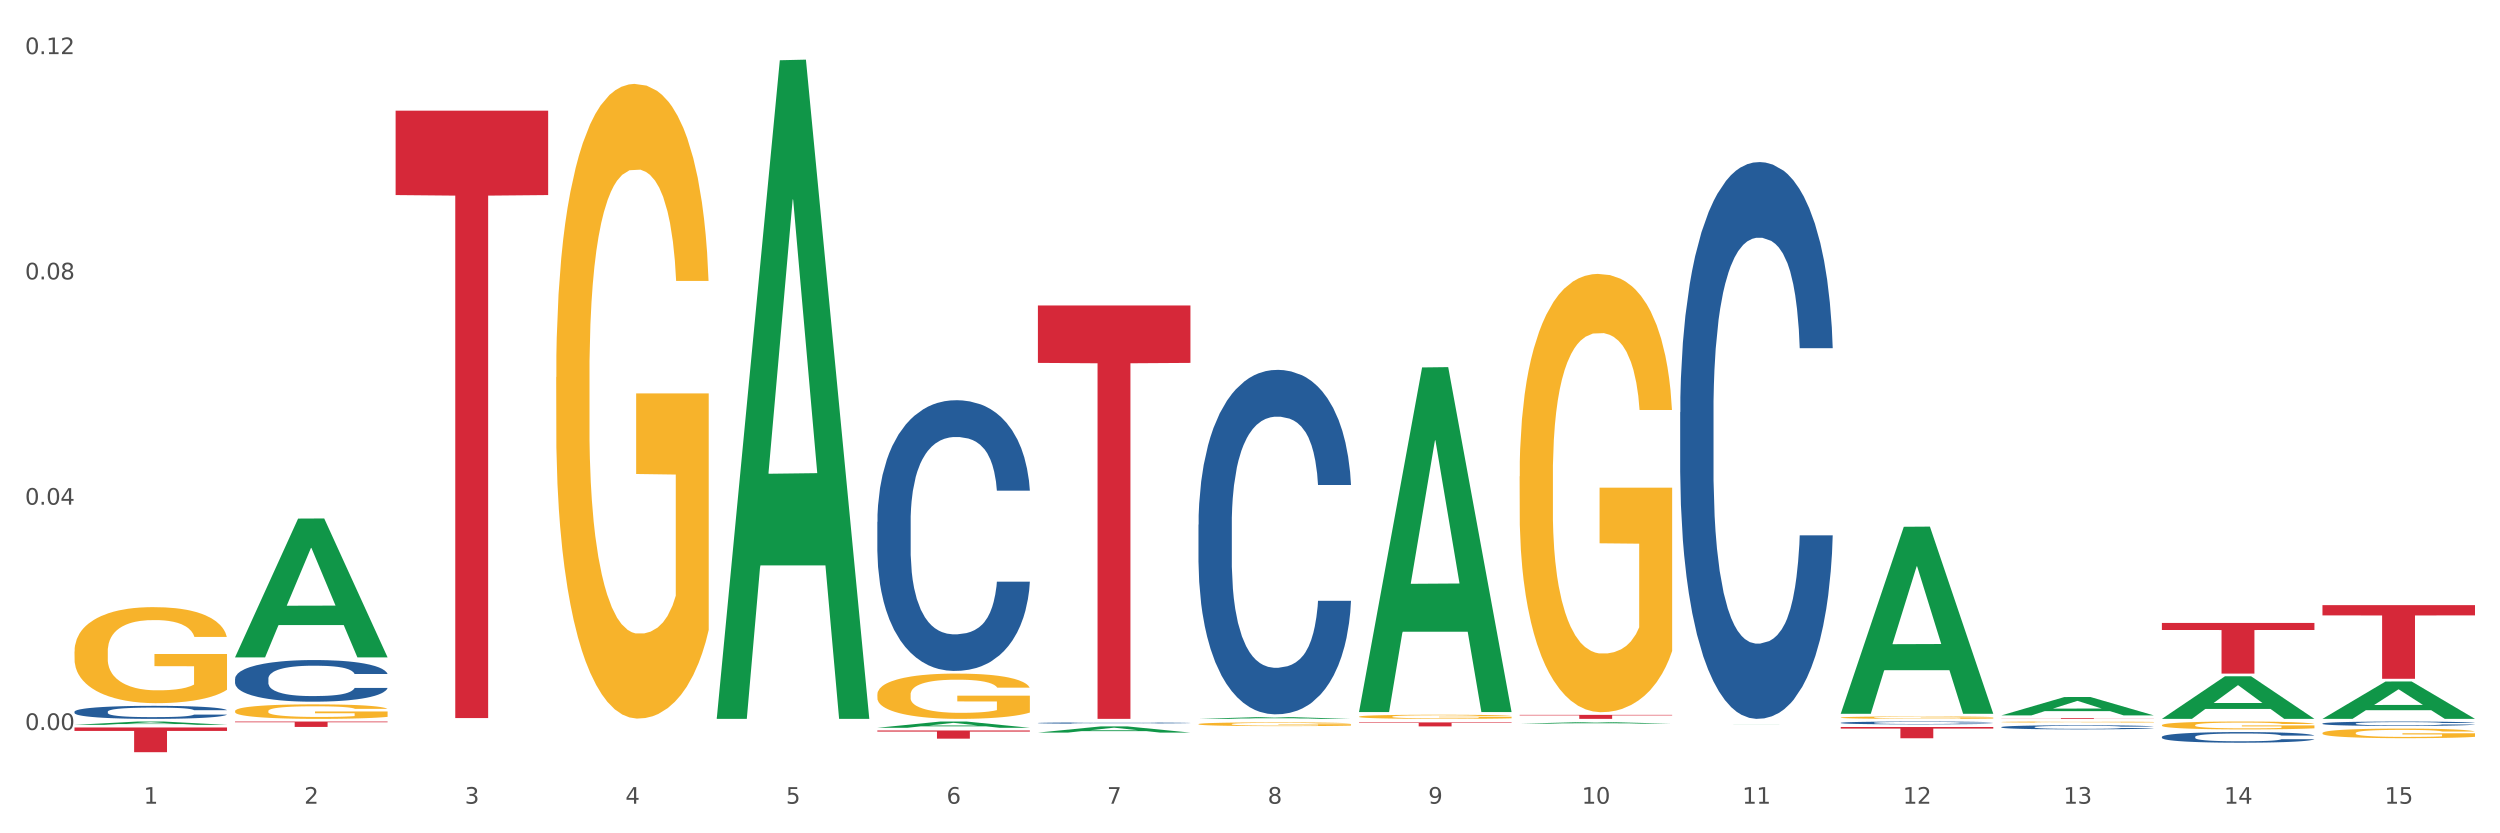 <?xml version="1.0" encoding="utf-8" standalone="no"?>
<!DOCTYPE svg PUBLIC "-//W3C//DTD SVG 1.1//EN"
  "http://www.w3.org/Graphics/SVG/1.1/DTD/svg11.dtd">
<svg xmlns:xlink="http://www.w3.org/1999/xlink" width="1080pt" height="360pt" viewBox="0 0 1080 360" xmlns="http://www.w3.org/2000/svg" version="1.1">
 <rect x="0" y="0" width="1080" height="360" fill="#333333" stroke="none"/>
 <defs>
  <style type="text/css">*{stroke-linejoin: round; stroke-linecap: butt}</style>
 </defs>
 <g id="figure_1">
  <g id="patch_1">
   <path d="M 0 360 
L 1080 360 
L 1080 0 
L 0 0 
z
" style="fill: #ffffff; stroke: #ffffff; stroke-linejoin: miter"/>
  </g>
  <g id="axes_1">
   <g id="matplotlib.axis_1">
    <g id="xtick_1">
     <g id="text_1">
      <!-- 1 -->
      <g style="fill: #4d4d4d" transform="translate(62.07 347.204) scale(0.096 -0.096)">
       <defs>
        <path id="DejaVuSans-31" d="M 794 531 
L 1825 531 
L 1825 4091 
L 703 3866 
L 703 4441 
L 1819 4666 
L 2450 4666 
L 2450 531 
L 3481 531 
L 3481 0 
L 794 0 
L 794 531 
z
" transform="scale(0.016)"/>
       </defs>
       <use xlink:href="#DejaVuSans-31"/>
      </g>
     </g>
    </g>
    <g id="xtick_2">
     <g id="text_2">
      <!-- 2 -->
      <g style="fill: #4d4d4d" transform="translate(131.436 347.204) scale(0.096 -0.096)">
       <defs>
        <path id="DejaVuSans-32" d="M 1228 531 
L 3431 531 
L 3431 0 
L 469 0 
L 469 531 
Q 828 903 1448 1529 
Q 2069 2156 2228 2338 
Q 2531 2678 2651 2914 
Q 2772 3150 2772 3378 
Q 2772 3750 2511 3984 
Q 2250 4219 1831 4219 
Q 1534 4219 1204 4116 
Q 875 4013 500 3803 
L 500 4441 
Q 881 4594 1212 4672 
Q 1544 4750 1819 4750 
Q 2544 4750 2975 4387 
Q 3406 4025 3406 3419 
Q 3406 3131 3298 2873 
Q 3191 2616 2906 2266 
Q 2828 2175 2409 1742 
Q 1991 1309 1228 531 
z
" transform="scale(0.016)"/>
       </defs>
       <use xlink:href="#DejaVuSans-32"/>
      </g>
     </g>
    </g>
    <g id="xtick_3">
     <g id="text_3">
      <!-- 3 -->
      <g style="fill: #4d4d4d" transform="translate(200.802 347.204) scale(0.096 -0.096)">
       <defs>
        <path id="DejaVuSans-33" d="M 2597 2516 
Q 3050 2419 3304 2112 
Q 3559 1806 3559 1356 
Q 3559 666 3084 287 
Q 2609 -91 1734 -91 
Q 1441 -91 1130 -33 
Q 819 25 488 141 
L 488 750 
Q 750 597 1062 519 
Q 1375 441 1716 441 
Q 2309 441 2620 675 
Q 2931 909 2931 1356 
Q 2931 1769 2642 2001 
Q 2353 2234 1838 2234 
L 1294 2234 
L 1294 2753 
L 1863 2753 
Q 2328 2753 2575 2939 
Q 2822 3125 2822 3475 
Q 2822 3834 2567 4026 
Q 2313 4219 1838 4219 
Q 1578 4219 1281 4162 
Q 984 4106 628 3988 
L 628 4550 
Q 988 4650 1302 4700 
Q 1616 4750 1894 4750 
Q 2613 4750 3031 4423 
Q 3450 4097 3450 3541 
Q 3450 3153 3228 2886 
Q 3006 2619 2597 2516 
z
" transform="scale(0.016)"/>
       </defs>
       <use xlink:href="#DejaVuSans-33"/>
      </g>
     </g>
    </g>
    <g id="xtick_4">
     <g id="text_4">
      <!-- 4 -->
      <g style="fill: #4d4d4d" transform="translate(270.169 347.204) scale(0.096 -0.096)">
       <defs>
        <path id="DejaVuSans-34" d="M 2419 4116 
L 825 1625 
L 2419 1625 
L 2419 4116 
z
M 2253 4666 
L 3047 4666 
L 3047 1625 
L 3713 1625 
L 3713 1100 
L 3047 1100 
L 3047 0 
L 2419 0 
L 2419 1100 
L 313 1100 
L 313 1709 
L 2253 4666 
z
" transform="scale(0.016)"/>
       </defs>
       <use xlink:href="#DejaVuSans-34"/>
      </g>
     </g>
    </g>
    <g id="xtick_5">
     <g id="text_5">
      <!-- 5 -->
      <g style="fill: #4d4d4d" transform="translate(339.535 347.204) scale(0.096 -0.096)">
       <defs>
        <path id="DejaVuSans-35" d="M 691 4666 
L 3169 4666 
L 3169 4134 
L 1269 4134 
L 1269 2991 
Q 1406 3038 1543 3061 
Q 1681 3084 1819 3084 
Q 2600 3084 3056 2656 
Q 3513 2228 3513 1497 
Q 3513 744 3044 326 
Q 2575 -91 1722 -91 
Q 1428 -91 1123 -41 
Q 819 9 494 109 
L 494 744 
Q 775 591 1075 516 
Q 1375 441 1709 441 
Q 2250 441 2565 725 
Q 2881 1009 2881 1497 
Q 2881 1984 2565 2268 
Q 2250 2553 1709 2553 
Q 1456 2553 1204 2497 
Q 953 2441 691 2322 
L 691 4666 
z
" transform="scale(0.016)"/>
       </defs>
       <use xlink:href="#DejaVuSans-35"/>
      </g>
     </g>
    </g>
    <g id="xtick_6">
     <g id="text_6">
      <!-- 6 -->
      <g style="fill: #4d4d4d" transform="translate(408.901 347.204) scale(0.096 -0.096)">
       <defs>
        <path id="DejaVuSans-36" d="M 2113 2584 
Q 1688 2584 1439 2293 
Q 1191 2003 1191 1497 
Q 1191 994 1439 701 
Q 1688 409 2113 409 
Q 2538 409 2786 701 
Q 3034 994 3034 1497 
Q 3034 2003 2786 2293 
Q 2538 2584 2113 2584 
z
M 3366 4563 
L 3366 3988 
Q 3128 4100 2886 4159 
Q 2644 4219 2406 4219 
Q 1781 4219 1451 3797 
Q 1122 3375 1075 2522 
Q 1259 2794 1537 2939 
Q 1816 3084 2150 3084 
Q 2853 3084 3261 2657 
Q 3669 2231 3669 1497 
Q 3669 778 3244 343 
Q 2819 -91 2113 -91 
Q 1303 -91 875 529 
Q 447 1150 447 2328 
Q 447 3434 972 4092 
Q 1497 4750 2381 4750 
Q 2619 4750 2861 4703 
Q 3103 4656 3366 4563 
z
" transform="scale(0.016)"/>
       </defs>
       <use xlink:href="#DejaVuSans-36"/>
      </g>
     </g>
    </g>
    <g id="xtick_7">
     <g id="text_7">
      <!-- 7 -->
      <g style="fill: #4d4d4d" transform="translate(478.267 347.204) scale(0.096 -0.096)">
       <defs>
        <path id="DejaVuSans-37" d="M 525 4666 
L 3525 4666 
L 3525 4397 
L 1831 0 
L 1172 0 
L 2766 4134 
L 525 4134 
L 525 4666 
z
" transform="scale(0.016)"/>
       </defs>
       <use xlink:href="#DejaVuSans-37"/>
      </g>
     </g>
    </g>
    <g id="xtick_8">
     <g id="text_8">
      <!-- 8 -->
      <g style="fill: #4d4d4d" transform="translate(547.634 347.204) scale(0.096 -0.096)">
       <defs>
        <path id="DejaVuSans-38" d="M 2034 2216 
Q 1584 2216 1326 1975 
Q 1069 1734 1069 1313 
Q 1069 891 1326 650 
Q 1584 409 2034 409 
Q 2484 409 2743 651 
Q 3003 894 3003 1313 
Q 3003 1734 2745 1975 
Q 2488 2216 2034 2216 
z
M 1403 2484 
Q 997 2584 770 2862 
Q 544 3141 544 3541 
Q 544 4100 942 4425 
Q 1341 4750 2034 4750 
Q 2731 4750 3128 4425 
Q 3525 4100 3525 3541 
Q 3525 3141 3298 2862 
Q 3072 2584 2669 2484 
Q 3125 2378 3379 2068 
Q 3634 1759 3634 1313 
Q 3634 634 3220 271 
Q 2806 -91 2034 -91 
Q 1263 -91 848 271 
Q 434 634 434 1313 
Q 434 1759 690 2068 
Q 947 2378 1403 2484 
z
M 1172 3481 
Q 1172 3119 1398 2916 
Q 1625 2713 2034 2713 
Q 2441 2713 2670 2916 
Q 2900 3119 2900 3481 
Q 2900 3844 2670 4047 
Q 2441 4250 2034 4250 
Q 1625 4250 1398 4047 
Q 1172 3844 1172 3481 
z
" transform="scale(0.016)"/>
       </defs>
       <use xlink:href="#DejaVuSans-38"/>
      </g>
     </g>
    </g>
    <g id="xtick_9">
     <g id="text_9">
      <!-- 9 -->
      <g style="fill: #4d4d4d" transform="translate(617 347.204) scale(0.096 -0.096)">
       <defs>
        <path id="DejaVuSans-39" d="M 703 97 
L 703 672 
Q 941 559 1184 500 
Q 1428 441 1663 441 
Q 2288 441 2617 861 
Q 2947 1281 2994 2138 
Q 2813 1869 2534 1725 
Q 2256 1581 1919 1581 
Q 1219 1581 811 2004 
Q 403 2428 403 3163 
Q 403 3881 828 4315 
Q 1253 4750 1959 4750 
Q 2769 4750 3195 4129 
Q 3622 3509 3622 2328 
Q 3622 1225 3098 567 
Q 2575 -91 1691 -91 
Q 1453 -91 1209 -44 
Q 966 3 703 97 
z
M 1959 2075 
Q 2384 2075 2632 2365 
Q 2881 2656 2881 3163 
Q 2881 3666 2632 3958 
Q 2384 4250 1959 4250 
Q 1534 4250 1286 3958 
Q 1038 3666 1038 3163 
Q 1038 2656 1286 2365 
Q 1534 2075 1959 2075 
z
" transform="scale(0.016)"/>
       </defs>
       <use xlink:href="#DejaVuSans-39"/>
      </g>
     </g>
    </g>
    <g id="xtick_10">
     <g id="text_10">
      <!-- 10 -->
      <g style="fill: #4d4d4d" transform="translate(683.312 347.204) scale(0.096 -0.096)">
       <defs>
        <path id="DejaVuSans-30" d="M 2034 4250 
Q 1547 4250 1301 3770 
Q 1056 3291 1056 2328 
Q 1056 1369 1301 889 
Q 1547 409 2034 409 
Q 2525 409 2770 889 
Q 3016 1369 3016 2328 
Q 3016 3291 2770 3770 
Q 2525 4250 2034 4250 
z
M 2034 4750 
Q 2819 4750 3233 4129 
Q 3647 3509 3647 2328 
Q 3647 1150 3233 529 
Q 2819 -91 2034 -91 
Q 1250 -91 836 529 
Q 422 1150 422 2328 
Q 422 3509 836 4129 
Q 1250 4750 2034 4750 
z
" transform="scale(0.016)"/>
       </defs>
       <use xlink:href="#DejaVuSans-31"/>
       <use xlink:href="#DejaVuSans-30" transform="translate(63.623 0)"/>
      </g>
     </g>
    </g>
    <g id="xtick_11">
     <g id="text_11">
      <!-- 11 -->
      <g style="fill: #4d4d4d" transform="translate(752.678 347.204) scale(0.096 -0.096)">
       <use xlink:href="#DejaVuSans-31"/>
       <use xlink:href="#DejaVuSans-31" transform="translate(63.623 0)"/>
      </g>
     </g>
    </g>
    <g id="xtick_12">
     <g id="text_12">
      <!-- 12 -->
      <g style="fill: #4d4d4d" transform="translate(822.044 347.204) scale(0.096 -0.096)">
       <use xlink:href="#DejaVuSans-31"/>
       <use xlink:href="#DejaVuSans-32" transform="translate(63.623 0)"/>
      </g>
     </g>
    </g>
    <g id="xtick_13">
     <g id="text_13">
      <!-- 13 -->
      <g style="fill: #4d4d4d" transform="translate(891.411 347.204) scale(0.096 -0.096)">
       <use xlink:href="#DejaVuSans-31"/>
       <use xlink:href="#DejaVuSans-33" transform="translate(63.623 0)"/>
      </g>
     </g>
    </g>
    <g id="xtick_14">
     <g id="text_14">
      <!-- 14 -->
      <g style="fill: #4d4d4d" transform="translate(960.777 347.204) scale(0.096 -0.096)">
       <use xlink:href="#DejaVuSans-31"/>
       <use xlink:href="#DejaVuSans-34" transform="translate(63.623 0)"/>
      </g>
     </g>
    </g>
    <g id="xtick_15">
     <g id="text_15">
      <!-- 15 -->
      <g style="fill: #4d4d4d" transform="translate(1030.143 347.204) scale(0.096 -0.096)">
       <use xlink:href="#DejaVuSans-31"/>
       <use xlink:href="#DejaVuSans-35" transform="translate(63.623 0)"/>
      </g>
     </g>
    </g>
    <g id="xtick_16"/>
    <g id="xtick_17"/>
    <g id="xtick_18"/>
    <g id="xtick_19"/>
    <g id="xtick_20"/>
    <g id="xtick_21"/>
    <g id="xtick_22"/>
    <g id="xtick_23"/>
    <g id="xtick_24"/>
    <g id="xtick_25"/>
    <g id="xtick_26"/>
    <g id="xtick_27"/>
    <g id="xtick_28"/>
    <g id="xtick_29"/>
   </g>
   <g id="matplotlib.axis_2">
    <g id="ytick_1">
     <g id="text_16">
      <!-- 0.00 -->
      <g style="fill: #4d4d4d" transform="translate(10.8 315.349) scale(0.096 -0.096)">
       <defs>
        <path id="DejaVuSans-2e" d="M 684 794 
L 1344 794 
L 1344 0 
L 684 0 
L 684 794 
z
" transform="scale(0.016)"/>
       </defs>
       <use xlink:href="#DejaVuSans-30"/>
       <use xlink:href="#DejaVuSans-2e" transform="translate(63.623 0)"/>
       <use xlink:href="#DejaVuSans-30" transform="translate(95.41 0)"/>
       <use xlink:href="#DejaVuSans-30" transform="translate(159.033 0)"/>
      </g>
     </g>
    </g>
    <g id="ytick_2">
     <g id="text_17">
      <!-- 0.04 -->
      <g style="fill: #4d4d4d" transform="translate(10.8 218.028) scale(0.096 -0.096)">
       <use xlink:href="#DejaVuSans-30"/>
       <use xlink:href="#DejaVuSans-2e" transform="translate(63.623 0)"/>
       <use xlink:href="#DejaVuSans-30" transform="translate(95.41 0)"/>
       <use xlink:href="#DejaVuSans-34" transform="translate(159.033 0)"/>
      </g>
     </g>
    </g>
    <g id="ytick_3">
     <g id="text_18">
      <!-- 0.08 -->
      <g style="fill: #4d4d4d" transform="translate(10.8 120.707) scale(0.096 -0.096)">
       <use xlink:href="#DejaVuSans-30"/>
       <use xlink:href="#DejaVuSans-2e" transform="translate(63.623 0)"/>
       <use xlink:href="#DejaVuSans-30" transform="translate(95.41 0)"/>
       <use xlink:href="#DejaVuSans-38" transform="translate(159.033 0)"/>
      </g>
     </g>
    </g>
    <g id="ytick_4">
     <g id="text_19">
      <!-- 0.12 -->
      <g style="fill: #4d4d4d" transform="translate(10.8 23.387) scale(0.096 -0.096)">
       <use xlink:href="#DejaVuSans-30"/>
       <use xlink:href="#DejaVuSans-2e" transform="translate(63.623 0)"/>
       <use xlink:href="#DejaVuSans-31" transform="translate(95.41 0)"/>
       <use xlink:href="#DejaVuSans-32" transform="translate(159.033 0)"/>
      </g>
     </g>
    </g>
    <g id="ytick_5"/>
    <g id="ytick_6"/>
    <g id="ytick_7"/>
   </g>
   <g id="PolyCollection_1">
    <path d="M 32.175 313.129 
L 32.243 313.128 
L 59.417 311.703 
L 70.695 311.702 
L 98.073 313.132 
L 85.029 313.132 
L 79.119 312.799 
L 51.061 312.799 
L 50.857 312.804 
L 45.151 313.132 
L 32.175 313.132 
L 32.175 313.129 
L 54.594 312.6 
L 75.586 312.599 
L 65.192 312.006 
L 65.056 312.004 
L 64.92 312.008 
L 54.526 312.599 
L 54.594 312.6 
L 32.175 313.129 
z
" clip-path="url(#p5dc64c0d0d)" style="fill: #109648"/>
    <path d="M 1003.302 261.425 
L 1069.2 261.425 
L 1069.2 265.848 
L 1043.278 265.878 
L 1043.278 293.252 
L 1029.068 293.252 
L 1029.068 265.878 
L 1003.302 265.848 
L 1003.302 261.455 
L 1003.302 261.425 
z
" clip-path="url(#p5dc64c0d0d)" style="fill: #d62839"/>
    <path d="M 933.936 269.115 
L 999.834 269.115 
L 999.834 272.155 
L 973.912 272.175 
L 973.912 290.992 
L 959.702 290.992 
L 959.702 272.175 
L 933.936 272.155 
L 933.936 269.135 
L 933.936 269.115 
z
" clip-path="url(#p5dc64c0d0d)" style="fill: #d62839"/>
    <path d="M 864.57 310.203 
L 930.468 310.203 
L 930.468 310.252 
L 904.546 310.253 
L 904.546 310.558 
L 890.335 310.558 
L 890.335 310.253 
L 864.57 310.252 
L 864.57 310.203 
L 864.57 310.203 
z
" clip-path="url(#p5dc64c0d0d)" style="fill: #d62839"/>
    <path d="M 795.203 314.074 
L 861.101 314.074 
L 861.101 314.748 
L 835.179 314.752 
L 835.179 318.92 
L 820.969 318.92 
L 820.969 314.752 
L 795.203 314.748 
L 795.203 314.079 
L 795.203 314.074 
z
" clip-path="url(#p5dc64c0d0d)" style="fill: #d62839"/>
    <path d="M 656.471 308.821 
L 722.369 308.821 
L 722.369 309.062 
L 696.447 309.064 
L 696.447 310.558 
L 682.237 310.558 
L 682.237 309.064 
L 656.471 309.062 
L 656.471 308.823 
L 656.471 308.821 
z
" clip-path="url(#p5dc64c0d0d)" style="fill: #d62839"/>
    <path d="M 587.105 312.064 
L 653.003 312.064 
L 653.003 312.304 
L 627.081 312.306 
L 627.081 313.79 
L 612.871 313.79 
L 612.871 312.306 
L 587.105 312.304 
L 587.105 312.066 
L 587.105 312.064 
z
" clip-path="url(#p5dc64c0d0d)" style="fill: #d62839"/>
    <path d="M 448.372 131.948 
L 514.27 131.948 
L 514.27 156.769 
L 488.348 156.937 
L 488.348 310.558 
L 474.138 310.558 
L 474.138 156.937 
L 448.372 156.769 
L 448.372 132.116 
L 448.372 131.948 
z
" clip-path="url(#p5dc64c0d0d)" style="fill: #d62839"/>
    <path d="M 379.006 315.551 
L 444.904 315.551 
L 444.904 316.044 
L 418.982 316.048 
L 418.982 319.103 
L 404.772 319.103 
L 404.772 316.048 
L 379.006 316.044 
L 379.006 315.554 
L 379.006 315.551 
z
" clip-path="url(#p5dc64c0d0d)" style="fill: #d62839"/>
    <path d="M 170.907 47.801 
L 236.805 47.801 
L 236.805 84.266 
L 210.883 84.512 
L 210.883 310.203 
L 196.673 310.203 
L 196.673 84.512 
L 170.907 84.266 
L 170.907 48.047 
L 170.907 47.801 
z
" clip-path="url(#p5dc64c0d0d)" style="fill: #d62839"/>
    <path d="M 101.541 311.702 
L 167.439 311.702 
L 167.439 312.027 
L 141.517 312.029 
L 141.517 314.044 
L 127.307 314.044 
L 127.307 312.029 
L 101.541 312.027 
L 101.541 311.704 
L 101.541 311.702 
z
" clip-path="url(#p5dc64c0d0d)" style="fill: #d62839"/>
    <path d="M 32.175 314.276 
L 98.073 314.276 
L 98.073 315.759 
L 72.151 315.769 
L 72.151 324.95 
L 57.941 324.95 
L 57.941 315.769 
L 32.175 315.759 
L 32.175 314.286 
L 32.175 314.276 
z
" clip-path="url(#p5dc64c0d0d)" style="fill: #d62839"/>
    <path d="M 32.175 307.452 
L 32.253 307.447 
L 32.253 307.302 
L 32.487 307.107 
L 33.343 306.746 
L 34.434 306.473 
L 36.303 306.154 
L 37.316 306.02 
L 38.64 305.871 
L 41.366 305.629 
L 44.482 305.422 
L 46.663 305.309 
L 48.299 305.237 
L 51.96 305.108 
L 54.063 305.052 
L 56.244 305.005 
L 58.114 304.974 
L 61.229 304.938 
L 63.722 304.923 
L 66.604 304.918 
L 69.019 304.923 
L 72.212 304.943 
L 76.886 305.005 
L 78.677 305.041 
L 81.092 305.103 
L 83.585 305.186 
L 85.61 305.268 
L 87.947 305.386 
L 90.361 305.541 
L 92.698 305.737 
L 94.334 305.917 
L 95.658 306.108 
L 96.827 306.339 
L 97.683 306.592 
L 98.073 306.803 
L 83.818 306.803 
L 83.429 306.612 
L 82.65 306.406 
L 81.871 306.267 
L 81.014 306.154 
L 79.69 306.025 
L 78.522 305.943 
L 76.574 305.845 
L 74.783 305.783 
L 73.303 305.747 
L 71.511 305.716 
L 67.694 305.685 
L 64.968 305.685 
L 63.255 305.695 
L 61.151 305.721 
L 59.36 305.757 
L 57.257 305.819 
L 55.621 305.886 
L 53.985 305.974 
L 53.05 306.035 
L 51.648 306.149 
L 50.714 306.241 
L 49.467 306.401 
L 48.766 306.514 
L 47.52 306.808 
L 46.975 307.024 
L 46.741 307.174 
L 46.585 307.339 
L 46.585 308.142 
L 47.053 308.503 
L 47.442 308.657 
L 48.065 308.832 
L 49.234 309.059 
L 50.947 309.28 
L 52.739 309.44 
L 54.219 309.538 
L 55.621 309.61 
L 57.023 309.667 
L 58.737 309.718 
L 60.139 309.749 
L 62.242 309.78 
L 64.734 309.795 
L 66.682 309.795 
L 70.654 309.77 
L 72.446 309.744 
L 74.16 309.708 
L 76.029 309.651 
L 77.509 309.589 
L 78.366 309.543 
L 79.768 309.445 
L 80.858 309.342 
L 81.793 309.224 
L 82.416 309.121 
L 83.117 308.966 
L 83.663 308.791 
L 83.818 308.698 
L 98.073 308.698 
L 97.761 308.884 
L 97.216 309.064 
L 96.126 309.306 
L 95.269 309.445 
L 93.945 309.615 
L 92.542 309.759 
L 90.595 309.919 
L 88.804 310.038 
L 86.934 310.141 
L 84.909 310.233 
L 81.248 310.362 
L 79.924 310.398 
L 77.12 310.46 
L 74.939 310.496 
L 71.745 310.532 
L 68.473 310.553 
L 65.046 310.558 
L 62.008 310.547 
L 58.659 310.517 
L 56.556 310.486 
L 54.219 310.439 
L 51.493 310.367 
L 48.922 310.28 
L 46.507 310.177 
L 44.248 310.058 
L 42.145 309.924 
L 39.419 309.703 
L 37.394 309.486 
L 35.914 309.286 
L 34.901 309.116 
L 33.889 308.899 
L 33.343 308.75 
L 32.487 308.389 
L 32.175 308.054 
L 32.175 307.452 
z
" clip-path="url(#p5dc64c0d0d)" style="fill: #255c99"/>
    <path d="M 1003.302 312.557 
L 1003.38 312.555 
L 1003.38 312.506 
L 1003.614 312.44 
L 1004.47 312.319 
L 1005.561 312.226 
L 1007.43 312.119 
L 1008.443 312.073 
L 1009.767 312.023 
L 1012.494 311.941 
L 1015.609 311.872 
L 1017.79 311.834 
L 1019.426 311.809 
L 1023.087 311.766 
L 1025.19 311.747 
L 1027.371 311.731 
L 1029.241 311.721 
L 1032.356 311.708 
L 1034.849 311.703 
L 1037.731 311.702 
L 1040.146 311.703 
L 1043.339 311.71 
L 1048.013 311.731 
L 1049.805 311.743 
L 1052.219 311.764 
L 1054.712 311.792 
L 1056.737 311.82 
L 1059.074 311.86 
L 1061.489 311.912 
L 1063.825 311.978 
L 1065.461 312.039 
L 1066.785 312.103 
L 1067.954 312.181 
L 1068.811 312.266 
L 1069.2 312.338 
L 1054.945 312.338 
L 1054.556 312.273 
L 1053.777 312.204 
L 1052.998 312.157 
L 1052.141 312.119 
L 1050.817 312.075 
L 1049.649 312.047 
L 1047.701 312.014 
L 1045.91 311.994 
L 1044.43 311.981 
L 1042.638 311.971 
L 1038.822 311.961 
L 1036.095 311.961 
L 1034.382 311.964 
L 1032.278 311.973 
L 1030.487 311.985 
L 1028.384 312.006 
L 1026.748 312.028 
L 1025.112 312.058 
L 1024.178 312.079 
L 1022.775 312.117 
L 1021.841 312.148 
L 1020.594 312.202 
L 1019.893 312.24 
L 1018.647 312.339 
L 1018.102 312.412 
L 1017.868 312.463 
L 1017.712 312.519 
L 1017.712 312.79 
L 1018.18 312.911 
L 1018.569 312.964 
L 1019.192 313.023 
L 1020.361 313.099 
L 1022.074 313.174 
L 1023.866 313.228 
L 1025.346 313.261 
L 1026.748 313.285 
L 1028.15 313.304 
L 1029.864 313.322 
L 1031.266 313.332 
L 1033.369 313.342 
L 1035.862 313.348 
L 1037.809 313.348 
L 1041.781 313.339 
L 1043.573 313.33 
L 1045.287 313.318 
L 1047.156 313.299 
L 1048.636 313.278 
L 1049.493 313.262 
L 1050.895 313.229 
L 1051.986 313.195 
L 1052.92 313.155 
L 1053.543 313.12 
L 1054.244 313.068 
L 1054.79 313.009 
L 1054.945 312.977 
L 1069.2 312.977 
L 1068.888 313.04 
L 1068.343 313.101 
L 1067.253 313.183 
L 1066.396 313.229 
L 1065.072 313.287 
L 1063.67 313.336 
L 1061.722 313.389 
L 1059.931 313.429 
L 1058.061 313.464 
L 1056.036 313.495 
L 1052.375 313.539 
L 1051.051 313.551 
L 1048.247 313.572 
L 1046.066 313.584 
L 1042.872 313.596 
L 1039.6 313.603 
L 1036.173 313.605 
L 1033.135 313.601 
L 1029.786 313.591 
L 1027.683 313.581 
L 1025.346 313.565 
L 1022.62 313.541 
L 1020.049 313.511 
L 1017.634 313.476 
L 1015.376 313.436 
L 1013.272 313.391 
L 1010.546 313.316 
L 1008.521 313.243 
L 1007.041 313.176 
L 1006.028 313.118 
L 1005.016 313.045 
L 1004.47 312.995 
L 1003.614 312.873 
L 1003.302 312.76 
L 1003.302 312.557 
z
" clip-path="url(#p5dc64c0d0d)" style="fill: #255c99"/>
    <path d="M 933.936 318.316 
L 934.014 318.312 
L 934.014 318.195 
L 934.247 318.035 
L 935.104 317.741 
L 936.195 317.518 
L 938.064 317.257 
L 939.077 317.148 
L 940.401 317.026 
L 943.127 316.828 
L 946.243 316.66 
L 948.424 316.568 
L 950.06 316.509 
L 953.721 316.404 
L 955.824 316.358 
L 958.005 316.32 
L 959.874 316.295 
L 962.99 316.265 
L 965.483 316.253 
L 968.365 316.248 
L 970.779 316.253 
L 973.973 316.269 
L 978.647 316.32 
L 980.438 316.349 
L 982.853 316.4 
L 985.346 316.467 
L 987.371 316.534 
L 989.708 316.631 
L 992.122 316.757 
L 994.459 316.917 
L 996.095 317.064 
L 997.419 317.219 
L 998.587 317.408 
L 999.444 317.614 
L 999.834 317.787 
L 985.579 317.787 
L 985.19 317.631 
L 984.411 317.463 
L 983.632 317.35 
L 982.775 317.257 
L 981.451 317.152 
L 980.283 317.085 
L 978.335 317.005 
L 976.544 316.955 
L 975.064 316.925 
L 973.272 316.9 
L 969.455 316.875 
L 966.729 316.875 
L 965.015 316.883 
L 962.912 316.904 
L 961.121 316.934 
L 959.018 316.984 
L 957.382 317.039 
L 955.746 317.11 
L 954.811 317.16 
L 953.409 317.253 
L 952.475 317.329 
L 951.228 317.459 
L 950.527 317.551 
L 949.281 317.791 
L 948.736 317.968 
L 948.502 318.089 
L 948.346 318.224 
L 948.346 318.88 
L 948.814 319.174 
L 949.203 319.3 
L 949.826 319.443 
L 950.995 319.628 
L 952.708 319.809 
L 954.5 319.939 
L 955.98 320.019 
L 957.382 320.078 
L 958.784 320.124 
L 960.498 320.166 
L 961.9 320.191 
L 964.003 320.216 
L 966.495 320.229 
L 968.443 320.229 
L 972.415 320.208 
L 974.207 320.187 
L 975.92 320.158 
L 977.79 320.111 
L 979.27 320.061 
L 980.127 320.023 
L 981.529 319.943 
L 982.619 319.859 
L 983.554 319.762 
L 984.177 319.678 
L 984.878 319.552 
L 985.423 319.409 
L 985.579 319.334 
L 999.834 319.334 
L 999.522 319.485 
L 998.977 319.632 
L 997.886 319.83 
L 997.03 319.943 
L 995.705 320.082 
L 994.303 320.2 
L 992.356 320.33 
L 990.564 320.427 
L 988.695 320.511 
L 986.67 320.586 
L 983.009 320.691 
L 981.685 320.721 
L 978.88 320.771 
L 976.699 320.801 
L 973.506 320.83 
L 970.234 320.847 
L 966.807 320.851 
L 963.769 320.843 
L 960.42 320.817 
L 958.317 320.792 
L 955.98 320.754 
L 953.253 320.696 
L 950.683 320.624 
L 948.268 320.54 
L 946.009 320.443 
L 943.906 320.334 
L 941.18 320.153 
L 939.155 319.977 
L 937.675 319.813 
L 936.662 319.674 
L 935.65 319.498 
L 935.104 319.376 
L 934.247 319.081 
L 933.936 318.808 
L 933.936 318.316 
z
" clip-path="url(#p5dc64c0d0d)" style="fill: #255c99"/>
    <path d="M 864.57 314.107 
L 864.648 314.106 
L 864.648 314.06 
L 864.881 313.998 
L 865.738 313.884 
L 866.829 313.798 
L 868.698 313.697 
L 869.711 313.655 
L 871.035 313.608 
L 873.761 313.531 
L 876.877 313.466 
L 879.058 313.43 
L 880.694 313.407 
L 884.355 313.367 
L 886.458 313.349 
L 888.639 313.334 
L 890.508 313.324 
L 893.624 313.313 
L 896.117 313.308 
L 898.999 313.306 
L 901.413 313.308 
L 904.607 313.314 
L 909.281 313.334 
L 911.072 313.345 
L 913.487 313.365 
L 915.979 313.391 
L 918.005 313.417 
L 920.341 313.454 
L 922.756 313.503 
L 925.093 313.565 
L 926.729 313.622 
L 928.053 313.682 
L 929.221 313.756 
L 930.078 313.836 
L 930.468 313.902 
L 916.213 313.902 
L 915.824 313.842 
L 915.045 313.777 
L 914.266 313.733 
L 913.409 313.697 
L 912.085 313.656 
L 910.916 313.63 
L 908.969 313.599 
L 907.177 313.58 
L 905.697 313.568 
L 903.906 313.559 
L 900.089 313.549 
L 897.363 313.549 
L 895.649 313.552 
L 893.546 313.56 
L 891.754 313.572 
L 889.651 313.591 
L 888.016 313.612 
L 886.38 313.64 
L 885.445 313.66 
L 884.043 313.695 
L 883.108 313.725 
L 881.862 313.775 
L 881.161 313.811 
L 879.915 313.904 
L 879.369 313.972 
L 879.136 314.019 
L 878.98 314.072 
L 878.98 314.326 
L 879.447 314.44 
L 879.837 314.488 
L 880.46 314.544 
L 881.628 314.615 
L 883.342 314.685 
L 885.134 314.736 
L 886.614 314.767 
L 888.016 314.79 
L 889.418 314.808 
L 891.131 314.824 
L 892.533 314.834 
L 894.637 314.843 
L 897.129 314.848 
L 899.076 314.848 
L 903.049 314.84 
L 904.841 314.832 
L 906.554 314.821 
L 908.424 314.803 
L 909.904 314.783 
L 910.76 314.769 
L 912.163 314.738 
L 913.253 314.705 
L 914.188 314.668 
L 914.811 314.635 
L 915.512 314.586 
L 916.057 314.531 
L 916.213 314.501 
L 930.468 314.501 
L 930.156 314.56 
L 929.611 314.617 
L 928.52 314.694 
L 927.663 314.738 
L 926.339 314.791 
L 924.937 314.837 
L 922.99 314.887 
L 921.198 314.925 
L 919.329 314.957 
L 917.304 314.987 
L 913.643 315.027 
L 912.318 315.039 
L 909.514 315.058 
L 907.333 315.07 
L 904.14 315.081 
L 900.868 315.088 
L 897.441 315.089 
L 894.403 315.086 
L 891.053 315.076 
L 888.95 315.066 
L 886.614 315.052 
L 883.887 315.029 
L 881.317 315.001 
L 878.902 314.969 
L 876.643 314.931 
L 874.54 314.889 
L 871.814 314.819 
L 869.789 314.751 
L 868.309 314.687 
L 867.296 314.633 
L 866.283 314.565 
L 865.738 314.518 
L 864.881 314.404 
L 864.57 314.298 
L 864.57 314.107 
z
" clip-path="url(#p5dc64c0d0d)" style="fill: #255c99"/>
    <path d="M 795.203 312.254 
L 795.281 312.253 
L 795.281 312.221 
L 795.515 312.178 
L 796.372 312.1 
L 797.462 312.04 
L 799.332 311.971 
L 800.344 311.942 
L 801.669 311.909 
L 804.395 311.856 
L 807.511 311.811 
L 809.692 311.787 
L 811.327 311.771 
L 814.988 311.743 
L 817.092 311.731 
L 819.273 311.721 
L 821.142 311.714 
L 824.258 311.706 
L 826.75 311.703 
L 829.632 311.702 
L 832.047 311.703 
L 835.241 311.707 
L 839.914 311.721 
L 841.706 311.728 
L 844.121 311.742 
L 846.613 311.76 
L 848.638 311.778 
L 850.975 311.804 
L 853.39 311.837 
L 855.727 311.88 
L 857.362 311.919 
L 858.687 311.961 
L 859.855 312.011 
L 860.712 312.066 
L 861.101 312.112 
L 846.847 312.112 
L 846.457 312.071 
L 845.678 312.026 
L 844.899 311.996 
L 844.043 311.971 
L 842.718 311.943 
L 841.55 311.925 
L 839.603 311.904 
L 837.811 311.89 
L 836.331 311.882 
L 834.54 311.875 
L 830.723 311.869 
L 827.997 311.869 
L 826.283 311.871 
L 824.18 311.877 
L 822.388 311.884 
L 820.285 311.898 
L 818.649 311.912 
L 817.014 311.932 
L 816.079 311.945 
L 814.677 311.97 
L 813.742 311.99 
L 812.496 312.025 
L 811.795 312.049 
L 810.548 312.113 
L 810.003 312.161 
L 809.77 312.193 
L 809.614 312.229 
L 809.614 312.404 
L 810.081 312.483 
L 810.471 312.516 
L 811.094 312.554 
L 812.262 312.604 
L 813.976 312.652 
L 815.767 312.687 
L 817.247 312.708 
L 818.649 312.724 
L 820.051 312.736 
L 821.765 312.747 
L 823.167 312.754 
L 825.27 312.761 
L 827.763 312.764 
L 829.71 312.764 
L 833.683 312.759 
L 835.474 312.753 
L 837.188 312.745 
L 839.057 312.733 
L 840.537 312.719 
L 841.394 312.709 
L 842.796 312.688 
L 843.887 312.666 
L 844.822 312.64 
L 845.445 312.617 
L 846.146 312.584 
L 846.691 312.545 
L 846.847 312.525 
L 861.101 312.525 
L 860.79 312.566 
L 860.245 312.605 
L 859.154 312.658 
L 858.297 312.688 
L 856.973 312.725 
L 855.571 312.756 
L 853.624 312.791 
L 851.832 312.817 
L 849.963 312.839 
L 847.937 312.86 
L 844.276 312.888 
L 842.952 312.896 
L 840.148 312.909 
L 837.967 312.917 
L 834.773 312.925 
L 831.502 312.929 
L 828.074 312.93 
L 825.037 312.928 
L 821.687 312.921 
L 819.584 312.915 
L 817.247 312.905 
L 814.521 312.889 
L 811.951 312.87 
L 809.536 312.847 
L 807.277 312.822 
L 805.174 312.792 
L 802.448 312.744 
L 800.422 312.697 
L 798.942 312.653 
L 797.93 312.616 
L 796.917 312.569 
L 796.372 312.536 
L 795.515 312.458 
L 795.203 312.385 
L 795.203 312.254 
z
" clip-path="url(#p5dc64c0d0d)" style="fill: #255c99"/>
    <path d="M 725.837 178.09 
L 725.915 177.87 
L 725.915 171.719 
L 726.149 163.371 
L 727.006 147.994 
L 728.096 136.351 
L 729.966 122.73 
L 730.978 117.019 
L 732.302 110.648 
L 735.029 100.323 
L 738.144 91.536 
L 740.325 86.703 
L 741.961 83.627 
L 745.622 78.135 
L 747.725 75.719 
L 749.906 73.741 
L 751.776 72.423 
L 754.891 70.886 
L 757.384 70.226 
L 760.266 70.007 
L 762.681 70.226 
L 765.874 71.105 
L 770.548 73.741 
L 772.34 75.279 
L 774.754 77.915 
L 777.247 81.43 
L 779.272 84.945 
L 781.609 89.998 
L 784.024 96.588 
L 786.36 104.936 
L 787.996 112.625 
L 789.32 120.753 
L 790.489 130.639 
L 791.346 141.403 
L 791.735 150.41 
L 777.481 150.41 
L 777.091 142.282 
L 776.312 133.495 
L 775.533 127.563 
L 774.676 122.73 
L 773.352 117.238 
L 772.184 113.723 
L 770.237 109.549 
L 768.445 106.913 
L 766.965 105.375 
L 765.173 104.057 
L 761.357 102.739 
L 758.63 102.739 
L 756.917 103.179 
L 754.814 104.277 
L 753.022 105.815 
L 750.919 108.451 
L 749.283 111.307 
L 747.647 115.041 
L 746.713 117.678 
L 745.311 122.511 
L 744.376 126.465 
L 743.13 133.275 
L 742.429 138.108 
L 741.182 150.63 
L 740.637 159.856 
L 740.403 166.227 
L 740.248 173.257 
L 740.248 207.527 
L 740.715 222.905 
L 741.104 229.495 
L 741.727 236.965 
L 742.896 246.63 
L 744.61 256.077 
L 746.401 262.887 
L 747.881 267.061 
L 749.283 270.136 
L 750.685 272.553 
L 752.399 274.75 
L 753.801 276.068 
L 755.904 277.386 
L 758.397 278.045 
L 760.344 278.045 
L 764.317 276.947 
L 766.108 275.848 
L 767.822 274.31 
L 769.691 271.894 
L 771.171 269.258 
L 772.028 267.281 
L 773.43 263.107 
L 774.521 258.713 
L 775.455 253.66 
L 776.079 249.267 
L 776.78 242.676 
L 777.325 235.207 
L 777.481 231.253 
L 791.735 231.253 
L 791.424 239.161 
L 790.878 246.85 
L 789.788 257.175 
L 788.931 263.107 
L 787.607 270.356 
L 786.205 276.507 
L 784.257 283.317 
L 782.466 288.37 
L 780.596 292.764 
L 778.571 296.718 
L 774.91 302.21 
L 773.586 303.748 
L 770.782 306.384 
L 768.601 307.922 
L 765.407 309.459 
L 762.136 310.338 
L 758.708 310.558 
L 755.67 310.118 
L 752.321 308.8 
L 750.218 307.482 
L 747.881 305.505 
L 745.155 302.43 
L 742.584 298.695 
L 740.17 294.301 
L 737.911 289.249 
L 735.808 283.537 
L 733.081 274.091 
L 731.056 264.864 
L 729.576 256.296 
L 728.563 249.047 
L 727.551 239.82 
L 727.006 233.45 
L 726.149 218.072 
L 725.837 203.793 
L 725.837 178.09 
z
" clip-path="url(#p5dc64c0d0d)" style="fill: #255c99"/>
    <path d="M 517.739 226.644 
L 517.816 226.508 
L 517.816 222.703 
L 518.05 217.539 
L 518.907 208.025 
L 519.997 200.822 
L 521.867 192.396 
L 522.88 188.863 
L 524.204 184.922 
L 526.93 178.534 
L 530.046 173.098 
L 532.227 170.108 
L 533.863 168.205 
L 537.523 164.808 
L 539.627 163.313 
L 541.808 162.089 
L 543.677 161.274 
L 546.793 160.323 
L 549.285 159.915 
L 552.167 159.779 
L 554.582 159.915 
L 557.776 160.459 
L 562.449 162.089 
L 564.241 163.041 
L 566.656 164.672 
L 569.148 166.846 
L 571.173 169.021 
L 573.51 172.146 
L 575.925 176.224 
L 578.262 181.388 
L 579.898 186.145 
L 581.222 191.173 
L 582.39 197.289 
L 583.247 203.948 
L 583.636 209.52 
L 569.382 209.52 
L 568.992 204.492 
L 568.214 199.056 
L 567.435 195.386 
L 566.578 192.396 
L 565.254 188.999 
L 564.085 186.824 
L 562.138 184.242 
L 560.346 182.611 
L 558.866 181.66 
L 557.075 180.844 
L 553.258 180.029 
L 550.532 180.029 
L 548.818 180.301 
L 546.715 180.98 
L 544.923 181.932 
L 542.82 183.562 
L 541.184 185.329 
L 539.549 187.64 
L 538.614 189.27 
L 537.212 192.26 
L 536.277 194.707 
L 535.031 198.92 
L 534.33 201.91 
L 533.084 209.656 
L 532.538 215.364 
L 532.305 219.305 
L 532.149 223.654 
L 532.149 244.856 
L 532.616 254.369 
L 533.006 258.446 
L 533.629 263.067 
L 534.797 269.047 
L 536.511 274.891 
L 538.302 279.104 
L 539.782 281.686 
L 541.184 283.589 
L 542.587 285.083 
L 544.3 286.443 
L 545.702 287.258 
L 547.805 288.073 
L 550.298 288.481 
L 552.245 288.481 
L 556.218 287.802 
L 558.009 287.122 
L 559.723 286.171 
L 561.593 284.676 
L 563.073 283.045 
L 563.929 281.822 
L 565.331 279.24 
L 566.422 276.521 
L 567.357 273.396 
L 567.98 270.678 
L 568.681 266.6 
L 569.226 261.98 
L 569.382 259.533 
L 583.636 259.533 
L 583.325 264.426 
L 582.78 269.183 
L 581.689 275.57 
L 580.832 279.24 
L 579.508 283.724 
L 578.106 287.53 
L 576.159 291.743 
L 574.367 294.869 
L 572.498 297.587 
L 570.472 300.033 
L 566.811 303.431 
L 565.487 304.382 
L 562.683 306.013 
L 560.502 306.964 
L 557.308 307.916 
L 554.037 308.459 
L 550.61 308.595 
L 547.572 308.323 
L 544.222 307.508 
L 542.119 306.692 
L 539.782 305.469 
L 537.056 303.567 
L 534.486 301.256 
L 532.071 298.538 
L 529.812 295.412 
L 527.709 291.879 
L 524.983 286.035 
L 522.957 280.327 
L 521.477 275.027 
L 520.465 270.542 
L 519.452 264.834 
L 518.907 260.892 
L 518.05 251.379 
L 517.739 242.545 
L 517.739 226.644 
z
" clip-path="url(#p5dc64c0d0d)" style="fill: #255c99"/>
    <path d="M 448.372 312.337 
L 448.45 312.336 
L 448.45 312.322 
L 448.684 312.302 
L 449.541 312.266 
L 450.631 312.238 
L 452.501 312.206 
L 453.513 312.193 
L 454.837 312.178 
L 457.564 312.153 
L 460.679 312.133 
L 462.861 312.121 
L 464.496 312.114 
L 468.157 312.101 
L 470.26 312.095 
L 472.441 312.091 
L 474.311 312.088 
L 477.427 312.084 
L 479.919 312.082 
L 482.801 312.082 
L 485.216 312.082 
L 488.41 312.084 
L 493.083 312.091 
L 494.875 312.094 
L 497.289 312.1 
L 499.782 312.109 
L 501.807 312.117 
L 504.144 312.129 
L 506.559 312.145 
L 508.896 312.164 
L 510.531 312.182 
L 511.856 312.202 
L 513.024 312.225 
L 513.881 312.25 
L 514.27 312.272 
L 500.016 312.272 
L 499.626 312.252 
L 498.847 312.232 
L 498.068 312.218 
L 497.212 312.206 
L 495.887 312.193 
L 494.719 312.185 
L 492.772 312.175 
L 490.98 312.169 
L 489.5 312.165 
L 487.709 312.162 
L 483.892 312.159 
L 481.165 312.159 
L 479.452 312.16 
L 477.349 312.163 
L 475.557 312.166 
L 473.454 312.173 
L 471.818 312.179 
L 470.183 312.188 
L 469.248 312.194 
L 467.846 312.206 
L 466.911 312.215 
L 465.665 312.231 
L 464.964 312.243 
L 463.717 312.272 
L 463.172 312.294 
L 462.938 312.309 
L 462.783 312.326 
L 462.783 312.406 
L 463.25 312.443 
L 463.639 312.458 
L 464.263 312.476 
L 465.431 312.499 
L 467.145 312.521 
L 468.936 312.537 
L 470.416 312.547 
L 471.818 312.554 
L 473.22 312.56 
L 474.934 312.565 
L 476.336 312.568 
L 478.439 312.571 
L 480.932 312.573 
L 482.879 312.573 
L 486.852 312.57 
L 488.643 312.568 
L 490.357 312.564 
L 492.226 312.558 
L 493.706 312.552 
L 494.563 312.548 
L 495.965 312.538 
L 497.056 312.527 
L 497.99 312.515 
L 498.614 312.505 
L 499.315 312.489 
L 499.86 312.472 
L 500.016 312.462 
L 514.27 312.462 
L 513.959 312.481 
L 513.413 312.499 
L 512.323 312.524 
L 511.466 312.538 
L 510.142 312.555 
L 508.74 312.569 
L 506.792 312.585 
L 505.001 312.597 
L 503.131 312.608 
L 501.106 312.617 
L 497.445 312.63 
L 496.121 312.634 
L 493.317 312.64 
L 491.136 312.643 
L 487.942 312.647 
L 484.671 312.649 
L 481.243 312.65 
L 478.206 312.649 
L 474.856 312.646 
L 472.753 312.642 
L 470.416 312.638 
L 467.69 312.631 
L 465.119 312.622 
L 462.705 312.611 
L 460.446 312.599 
L 458.343 312.586 
L 455.616 312.564 
L 453.591 312.542 
L 452.111 312.522 
L 451.099 312.505 
L 450.086 312.483 
L 449.541 312.468 
L 448.684 312.431 
L 448.372 312.398 
L 448.372 312.337 
z
" clip-path="url(#p5dc64c0d0d)" style="fill: #255c99"/>
    <path d="M 32.175 281.454 
L 32.253 281.416 
L 32.253 280.052 
L 32.408 278.877 
L 33.186 276.035 
L 34.353 273.685 
L 35.209 272.435 
L 36.065 271.412 
L 37.076 270.388 
L 38.321 269.327 
L 40.578 267.774 
L 41.978 266.978 
L 43.69 266.144 
L 46.802 264.932 
L 49.058 264.249 
L 51.392 263.681 
L 55.204 262.999 
L 57.694 262.696 
L 60.339 262.468 
L 63.529 262.317 
L 65.941 262.279 
L 71.231 262.393 
L 75.744 262.734 
L 77.922 262.999 
L 80.723 263.454 
L 82.201 263.757 
L 84.613 264.363 
L 87.103 265.159 
L 88.815 265.841 
L 91.382 267.13 
L 93.327 268.418 
L 95.116 270.01 
L 96.05 271.108 
L 96.75 272.132 
L 97.373 273.306 
L 97.995 275.163 
L 83.991 275.163 
L 83.446 273.837 
L 82.59 272.586 
L 81.346 271.374 
L 80.256 270.616 
L 78.389 269.668 
L 76.677 269.062 
L 74.888 268.607 
L 72.71 268.228 
L 70.998 268.039 
L 68.586 267.887 
L 63.84 267.925 
L 60.65 268.228 
L 58.472 268.607 
L 57.071 268.948 
L 55.827 269.327 
L 54.426 269.858 
L 52.792 270.654 
L 51.625 271.374 
L 50.458 272.283 
L 49.525 273.193 
L 48.669 274.254 
L 47.969 275.391 
L 47.424 276.565 
L 46.957 278.005 
L 46.568 280.393 
L 46.568 285.584 
L 46.724 286.759 
L 47.113 288.313 
L 47.58 289.488 
L 48.358 290.89 
L 49.058 291.837 
L 50.381 293.201 
L 51.859 294.338 
L 53.026 295.058 
L 54.193 295.664 
L 56.216 296.498 
L 58.472 297.18 
L 60.417 297.597 
L 63.062 297.976 
L 64.852 298.128 
L 66.408 298.203 
L 70.22 298.203 
L 72.943 298.09 
L 75.977 297.824 
L 78.311 297.483 
L 80.256 297.067 
L 82.435 296.384 
L 83.835 295.74 
L 83.835 287.82 
L 66.719 287.782 
L 66.719 282.515 
L 98.073 282.515 
L 98.073 297.976 
L 96.75 298.772 
L 95.272 299.492 
L 93.716 300.136 
L 91.382 300.932 
L 88.581 301.69 
L 86.091 302.22 
L 83.446 302.675 
L 80.334 303.092 
L 76.288 303.471 
L 73.799 303.622 
L 70.687 303.736 
L 67.03 303.774 
L 63.84 303.698 
L 60.728 303.509 
L 57.461 303.168 
L 54.271 302.675 
L 51.859 302.182 
L 49.447 301.576 
L 46.879 300.78 
L 44.857 300.022 
L 43.301 299.34 
L 41.589 298.469 
L 39.722 297.332 
L 38.321 296.309 
L 37.076 295.248 
L 35.754 293.883 
L 34.82 292.709 
L 33.887 291.231 
L 33.342 290.132 
L 32.72 288.426 
L 32.253 286.039 
L 32.175 281.454 
z
" clip-path="url(#p5dc64c0d0d)" style="fill: #f7b32b"/>
    <path d="M 379.006 225.439 
L 379.084 225.332 
L 379.084 222.342 
L 379.318 218.283 
L 380.175 210.806 
L 381.265 205.146 
L 383.134 198.523 
L 384.147 195.746 
L 385.471 192.649 
L 388.198 187.629 
L 391.313 183.357 
L 393.494 181.007 
L 395.13 179.511 
L 398.791 176.841 
L 400.894 175.666 
L 403.075 174.705 
L 404.945 174.064 
L 408.06 173.317 
L 410.553 172.996 
L 413.435 172.889 
L 415.85 172.996 
L 419.043 173.423 
L 423.717 174.705 
L 425.509 175.453 
L 427.923 176.734 
L 430.416 178.443 
L 432.441 180.152 
L 434.778 182.609 
L 437.193 185.813 
L 439.529 189.872 
L 441.165 193.61 
L 442.489 197.562 
L 443.658 202.369 
L 444.515 207.602 
L 444.904 211.981 
L 430.65 211.981 
L 430.26 208.029 
L 429.481 203.757 
L 428.702 200.873 
L 427.845 198.523 
L 426.521 195.853 
L 425.353 194.144 
L 423.405 192.115 
L 421.614 190.833 
L 420.134 190.086 
L 418.342 189.445 
L 414.526 188.804 
L 411.799 188.804 
L 410.086 189.017 
L 407.982 189.552 
L 406.191 190.299 
L 404.088 191.581 
L 402.452 192.969 
L 400.816 194.785 
L 399.882 196.067 
L 398.479 198.417 
L 397.545 200.339 
L 396.298 203.65 
L 395.597 206 
L 394.351 212.088 
L 393.806 216.574 
L 393.572 219.672 
L 393.416 223.089 
L 393.416 239.752 
L 393.884 247.228 
L 394.273 250.433 
L 394.896 254.064 
L 396.065 258.764 
L 397.778 263.356 
L 399.57 266.668 
L 401.05 268.697 
L 402.452 270.192 
L 403.854 271.367 
L 405.568 272.435 
L 406.97 273.076 
L 409.073 273.717 
L 411.566 274.037 
L 413.513 274.037 
L 417.485 273.503 
L 419.277 272.969 
L 420.991 272.222 
L 422.86 271.047 
L 424.34 269.765 
L 425.197 268.804 
L 426.599 266.774 
L 427.69 264.638 
L 428.624 262.182 
L 429.247 260.045 
L 429.948 256.841 
L 430.494 253.21 
L 430.65 251.287 
L 444.904 251.287 
L 444.592 255.132 
L 444.047 258.87 
L 442.957 263.89 
L 442.1 266.774 
L 440.776 270.299 
L 439.374 273.29 
L 437.426 276.601 
L 435.635 279.057 
L 433.765 281.194 
L 431.74 283.116 
L 428.079 285.786 
L 426.755 286.534 
L 423.951 287.816 
L 421.77 288.563 
L 418.576 289.311 
L 415.304 289.738 
L 411.877 289.845 
L 408.839 289.631 
L 405.49 288.991 
L 403.387 288.35 
L 401.05 287.388 
L 398.324 285.893 
L 395.753 284.077 
L 393.339 281.941 
L 391.08 279.485 
L 388.976 276.708 
L 386.25 272.115 
L 384.225 267.629 
L 382.745 263.463 
L 381.732 259.939 
L 380.72 255.453 
L 380.175 252.355 
L 379.318 244.878 
L 379.006 237.936 
L 379.006 225.439 
z
" clip-path="url(#p5dc64c0d0d)" style="fill: #255c99"/>
    <path d="M 101.541 293.224 
L 101.619 293.208 
L 101.619 292.748 
L 101.853 292.123 
L 102.71 290.973 
L 103.8 290.102 
L 105.67 289.083 
L 106.682 288.656 
L 108.006 288.179 
L 110.733 287.407 
L 113.848 286.749 
L 116.029 286.388 
L 117.665 286.158 
L 121.326 285.747 
L 123.429 285.566 
L 125.61 285.418 
L 127.48 285.32 
L 130.595 285.204 
L 133.088 285.155 
L 135.97 285.139 
L 138.385 285.155 
L 141.578 285.221 
L 146.252 285.418 
L 148.044 285.533 
L 150.458 285.73 
L 152.951 285.993 
L 154.976 286.256 
L 157.313 286.634 
L 159.728 287.127 
L 162.064 287.752 
L 163.7 288.327 
L 165.024 288.935 
L 166.193 289.675 
L 167.05 290.48 
L 167.439 291.154 
L 153.185 291.154 
L 152.795 290.546 
L 152.016 289.888 
L 151.237 289.444 
L 150.38 289.083 
L 149.056 288.672 
L 147.888 288.409 
L 145.941 288.097 
L 144.149 287.9 
L 142.669 287.785 
L 140.877 287.686 
L 137.061 287.587 
L 134.334 287.587 
L 132.621 287.62 
L 130.518 287.702 
L 128.726 287.817 
L 126.623 288.015 
L 124.987 288.228 
L 123.351 288.508 
L 122.417 288.705 
L 121.015 289.066 
L 120.08 289.362 
L 118.834 289.872 
L 118.133 290.233 
L 116.886 291.17 
L 116.341 291.86 
L 116.107 292.337 
L 115.952 292.863 
L 115.952 295.426 
L 116.419 296.577 
L 116.808 297.07 
L 117.431 297.629 
L 118.6 298.352 
L 120.314 299.058 
L 122.105 299.568 
L 123.585 299.88 
L 124.987 300.11 
L 126.389 300.291 
L 128.103 300.455 
L 129.505 300.554 
L 131.608 300.653 
L 134.101 300.702 
L 136.048 300.702 
L 140.021 300.62 
L 141.812 300.538 
L 143.526 300.422 
L 145.395 300.242 
L 146.875 300.044 
L 147.732 299.897 
L 149.134 299.584 
L 150.225 299.256 
L 151.159 298.878 
L 151.783 298.549 
L 152.484 298.056 
L 153.029 297.497 
L 153.185 297.201 
L 167.439 297.201 
L 167.128 297.793 
L 166.582 298.368 
L 165.492 299.141 
L 164.635 299.584 
L 163.311 300.127 
L 161.909 300.587 
L 159.961 301.096 
L 158.17 301.474 
L 156.3 301.803 
L 154.275 302.099 
L 150.614 302.51 
L 149.29 302.625 
L 146.486 302.822 
L 144.305 302.937 
L 141.111 303.052 
L 137.84 303.118 
L 134.412 303.134 
L 131.374 303.101 
L 128.025 303.003 
L 125.922 302.904 
L 123.585 302.756 
L 120.859 302.526 
L 118.288 302.247 
L 115.874 301.918 
L 113.615 301.54 
L 111.512 301.113 
L 108.785 300.406 
L 106.76 299.716 
L 105.28 299.075 
L 104.267 298.533 
L 103.255 297.842 
L 102.71 297.366 
L 101.853 296.215 
L 101.541 295.147 
L 101.541 293.224 
z
" clip-path="url(#p5dc64c0d0d)" style="fill: #255c99"/>
    <path d="M 240.274 162.942 
L 240.351 162.692 
L 240.351 153.677 
L 240.507 145.914 
L 241.285 127.134 
L 242.452 111.608 
L 243.308 103.345 
L 244.164 96.583 
L 245.175 89.822 
L 246.42 82.811 
L 248.676 72.544 
L 250.077 67.285 
L 251.788 61.776 
L 254.9 53.763 
L 257.157 49.256 
L 259.491 45.5 
L 263.303 40.992 
L 265.793 38.989 
L 268.438 37.486 
L 271.628 36.485 
L 274.04 36.234 
L 279.33 36.986 
L 283.843 39.239 
L 286.021 40.992 
L 288.822 43.997 
L 290.3 46 
L 292.712 50.007 
L 295.202 55.266 
L 296.913 59.773 
L 299.481 68.287 
L 301.426 76.801 
L 303.215 87.318 
L 304.149 94.58 
L 304.849 101.341 
L 305.471 109.104 
L 306.094 121.374 
L 292.089 121.374 
L 291.545 112.61 
L 290.689 104.346 
L 289.444 96.333 
L 288.355 91.325 
L 286.488 85.065 
L 284.776 81.058 
L 282.987 78.053 
L 280.808 75.549 
L 279.097 74.297 
L 276.685 73.295 
L 271.939 73.546 
L 268.749 75.549 
L 266.571 78.053 
L 265.17 80.307 
L 263.925 82.811 
L 262.525 86.317 
L 260.891 91.575 
L 259.724 96.333 
L 258.557 102.343 
L 257.623 108.353 
L 256.768 115.364 
L 256.067 122.877 
L 255.523 130.639 
L 255.056 140.155 
L 254.667 155.931 
L 254.667 190.237 
L 254.823 198 
L 255.212 208.267 
L 255.678 216.03 
L 256.456 225.295 
L 257.157 231.555 
L 258.479 240.57 
L 259.957 248.082 
L 261.124 252.84 
L 262.291 256.847 
L 264.314 262.356 
L 266.571 266.863 
L 268.516 269.618 
L 271.161 272.122 
L 272.95 273.123 
L 274.506 273.624 
L 278.319 273.624 
L 281.042 272.873 
L 284.076 271.12 
L 286.41 268.866 
L 288.355 266.112 
L 290.533 261.604 
L 291.934 257.347 
L 291.934 205.011 
L 274.818 204.761 
L 274.818 169.954 
L 306.172 169.954 
L 306.172 272.122 
L 304.849 277.38 
L 303.371 282.138 
L 301.815 286.395 
L 299.481 291.654 
L 296.68 296.662 
L 294.19 300.168 
L 291.545 303.173 
L 288.433 305.927 
L 284.387 308.431 
L 281.897 309.433 
L 278.785 310.184 
L 275.129 310.435 
L 271.939 309.934 
L 268.827 308.682 
L 265.559 306.428 
L 262.369 303.173 
L 259.957 299.917 
L 257.546 295.911 
L 254.978 290.652 
L 252.955 285.644 
L 251.399 281.136 
L 249.688 275.377 
L 247.82 267.865 
L 246.42 261.104 
L 245.175 254.092 
L 243.853 245.077 
L 242.919 237.314 
L 241.985 227.548 
L 241.441 220.287 
L 240.818 209.018 
L 240.351 193.242 
L 240.274 162.942 
z
" clip-path="url(#p5dc64c0d0d)" style="fill: #f7b32b"/>
    <path d="M 795.203 308.203 
L 795.271 308.127 
L 822.446 227.566 
L 833.723 227.49 
L 861.101 308.355 
L 848.058 308.355 
L 842.147 289.525 
L 814.09 289.525 
L 813.886 289.828 
L 808.179 308.355 
L 795.203 308.355 
L 795.203 308.203 
L 817.622 278.287 
L 838.615 278.211 
L 828.22 244.726 
L 828.084 244.574 
L 827.949 244.802 
L 817.554 278.211 
L 817.622 278.287 
L 795.203 308.203 
z
" clip-path="url(#p5dc64c0d0d)" style="fill: #109648"/>
    <path d="M 864.57 309.044 
L 864.638 309.037 
L 891.812 301.119 
L 903.089 301.112 
L 930.468 309.059 
L 917.424 309.059 
L 911.513 307.209 
L 883.456 307.209 
L 883.252 307.238 
L 877.545 309.059 
L 864.57 309.059 
L 864.57 309.044 
L 886.989 306.104 
L 907.981 306.097 
L 897.587 302.806 
L 897.451 302.791 
L 897.315 302.813 
L 886.921 306.097 
L 886.989 306.104 
L 864.57 309.044 
z
" clip-path="url(#p5dc64c0d0d)" style="fill: #109648"/>
    <path d="M 933.936 310.523 
L 934.004 310.506 
L 961.178 292.153 
L 972.456 292.135 
L 999.834 310.558 
L 986.79 310.558 
L 980.88 306.268 
L 952.822 306.268 
L 952.618 306.337 
L 946.912 310.558 
L 933.936 310.558 
L 933.936 310.523 
L 956.355 303.708 
L 977.347 303.69 
L 966.953 296.062 
L 966.817 296.027 
L 966.681 296.079 
L 956.287 303.69 
L 956.355 303.708 
L 933.936 310.523 
z
" clip-path="url(#p5dc64c0d0d)" style="fill: #109648"/>
    <path d="M 1003.302 310.527 
L 1003.37 310.512 
L 1030.544 294.411 
L 1041.822 294.396 
L 1069.2 310.558 
L 1056.156 310.558 
L 1050.246 306.794 
L 1022.188 306.794 
L 1021.984 306.855 
L 1016.278 310.558 
L 1003.302 310.558 
L 1003.302 310.527 
L 1025.721 304.548 
L 1046.713 304.533 
L 1036.319 297.841 
L 1036.183 297.81 
L 1036.047 297.856 
L 1025.653 304.533 
L 1025.721 304.548 
L 1003.302 310.527 
z
" clip-path="url(#p5dc64c0d0d)" style="fill: #109648"/>
    <path d="M 101.541 307.18 
L 101.619 307.174 
L 101.619 306.968 
L 101.775 306.79 
L 102.553 306.36 
L 103.72 306.004 
L 104.575 305.815 
L 105.431 305.66 
L 106.443 305.505 
L 107.688 305.345 
L 109.944 305.109 
L 111.344 304.989 
L 113.056 304.863 
L 116.168 304.679 
L 118.424 304.576 
L 120.758 304.49 
L 124.57 304.387 
L 127.06 304.341 
L 129.705 304.307 
L 132.895 304.284 
L 135.307 304.278 
L 140.598 304.295 
L 145.11 304.347 
L 147.289 304.387 
L 150.089 304.456 
L 151.568 304.502 
L 153.979 304.593 
L 156.469 304.714 
L 158.181 304.817 
L 160.748 305.012 
L 162.693 305.207 
L 164.483 305.448 
L 165.416 305.614 
L 166.117 305.769 
L 166.739 305.947 
L 167.361 306.228 
L 153.357 306.228 
L 152.812 306.027 
L 151.957 305.838 
L 150.712 305.654 
L 149.623 305.54 
L 147.755 305.396 
L 146.044 305.304 
L 144.254 305.236 
L 142.076 305.178 
L 140.364 305.15 
L 137.952 305.127 
L 133.206 305.132 
L 130.017 305.178 
L 127.838 305.236 
L 126.438 305.287 
L 125.193 305.345 
L 123.792 305.425 
L 122.159 305.545 
L 120.992 305.654 
L 119.825 305.792 
L 118.891 305.93 
L 118.035 306.09 
L 117.335 306.262 
L 116.79 306.44 
L 116.324 306.658 
L 115.935 307.019 
L 115.935 307.805 
L 116.09 307.983 
L 116.479 308.218 
L 116.946 308.396 
L 117.724 308.608 
L 118.424 308.751 
L 119.747 308.958 
L 121.225 309.13 
L 122.392 309.239 
L 123.559 309.33 
L 125.582 309.457 
L 127.838 309.56 
L 129.783 309.623 
L 132.428 309.68 
L 134.218 309.703 
L 135.774 309.715 
L 139.586 309.715 
L 142.309 309.697 
L 145.343 309.657 
L 147.678 309.606 
L 149.623 309.543 
L 151.801 309.439 
L 153.201 309.342 
L 153.201 308.143 
L 136.085 308.138 
L 136.085 307.34 
L 167.439 307.34 
L 167.439 309.68 
L 166.117 309.801 
L 164.638 309.91 
L 163.082 310.007 
L 160.748 310.128 
L 157.947 310.242 
L 155.458 310.323 
L 152.812 310.391 
L 149.7 310.455 
L 145.655 310.512 
L 143.165 310.535 
L 140.053 310.552 
L 136.396 310.558 
L 133.206 310.546 
L 130.094 310.518 
L 126.827 310.466 
L 123.637 310.391 
L 121.225 310.317 
L 118.813 310.225 
L 116.246 310.105 
L 114.223 309.99 
L 112.667 309.887 
L 110.955 309.755 
L 109.088 309.583 
L 107.688 309.428 
L 106.443 309.267 
L 105.12 309.061 
L 104.186 308.883 
L 103.253 308.659 
L 102.708 308.493 
L 102.086 308.235 
L 101.619 307.874 
L 101.541 307.18 
z
" clip-path="url(#p5dc64c0d0d)" style="fill: #f7b32b"/>
    <path d="M 1003.302 316.666 
L 1003.38 316.662 
L 1003.38 316.526 
L 1003.535 316.409 
L 1004.314 316.124 
L 1005.481 315.889 
L 1006.336 315.764 
L 1007.192 315.662 
L 1008.204 315.56 
L 1009.448 315.454 
L 1011.705 315.298 
L 1013.105 315.219 
L 1014.817 315.135 
L 1017.929 315.014 
L 1020.185 314.946 
L 1022.519 314.889 
L 1026.331 314.821 
L 1028.821 314.79 
L 1031.466 314.768 
L 1034.656 314.753 
L 1037.068 314.749 
L 1042.358 314.76 
L 1046.871 314.794 
L 1049.049 314.821 
L 1051.85 314.866 
L 1053.328 314.897 
L 1055.74 314.957 
L 1058.23 315.037 
L 1059.942 315.105 
L 1062.509 315.234 
L 1064.454 315.363 
L 1066.244 315.522 
L 1067.177 315.632 
L 1067.877 315.734 
L 1068.5 315.852 
L 1069.122 316.037 
L 1055.118 316.037 
L 1054.573 315.905 
L 1053.717 315.779 
L 1052.473 315.658 
L 1051.383 315.582 
L 1049.516 315.488 
L 1047.805 315.427 
L 1046.015 315.382 
L 1043.837 315.344 
L 1042.125 315.325 
L 1039.713 315.31 
L 1034.967 315.313 
L 1031.777 315.344 
L 1029.599 315.382 
L 1028.199 315.416 
L 1026.954 315.454 
L 1025.553 315.507 
L 1023.919 315.586 
L 1022.752 315.658 
L 1021.585 315.749 
L 1020.652 315.84 
L 1019.796 315.946 
L 1019.096 316.06 
L 1018.551 316.177 
L 1018.084 316.321 
L 1017.695 316.56 
L 1017.695 317.079 
L 1017.851 317.197 
L 1018.24 317.352 
L 1018.707 317.47 
L 1019.485 317.61 
L 1020.185 317.705 
L 1021.508 317.841 
L 1022.986 317.955 
L 1024.153 318.027 
L 1025.32 318.087 
L 1027.343 318.171 
L 1029.599 318.239 
L 1031.544 318.281 
L 1034.189 318.319 
L 1035.979 318.334 
L 1037.535 318.341 
L 1041.347 318.341 
L 1044.07 318.33 
L 1047.104 318.303 
L 1049.438 318.269 
L 1051.383 318.228 
L 1053.562 318.159 
L 1054.962 318.095 
L 1054.962 317.303 
L 1037.846 317.299 
L 1037.846 316.772 
L 1069.2 316.772 
L 1069.2 318.319 
L 1067.877 318.398 
L 1066.399 318.47 
L 1064.843 318.535 
L 1062.509 318.614 
L 1059.708 318.69 
L 1057.219 318.743 
L 1054.573 318.788 
L 1051.461 318.83 
L 1047.416 318.868 
L 1044.926 318.883 
L 1041.814 318.895 
L 1038.157 318.898 
L 1034.967 318.891 
L 1031.855 318.872 
L 1028.588 318.838 
L 1025.398 318.788 
L 1022.986 318.739 
L 1020.574 318.679 
L 1018.007 318.599 
L 1015.984 318.523 
L 1014.428 318.455 
L 1012.716 318.368 
L 1010.849 318.254 
L 1009.448 318.152 
L 1008.204 318.046 
L 1006.881 317.909 
L 1005.947 317.792 
L 1005.014 317.644 
L 1004.469 317.534 
L 1003.847 317.364 
L 1003.38 317.125 
L 1003.302 316.666 
z
" clip-path="url(#p5dc64c0d0d)" style="fill: #f7b32b"/>
    <path d="M 379.006 300.032 
L 379.084 300.014 
L 379.084 299.37 
L 379.24 298.816 
L 380.018 297.476 
L 381.185 296.368 
L 382.04 295.778 
L 382.896 295.296 
L 383.908 294.813 
L 385.152 294.313 
L 387.409 293.58 
L 388.809 293.205 
L 390.521 292.812 
L 393.633 292.24 
L 395.889 291.918 
L 398.223 291.65 
L 402.035 291.328 
L 404.525 291.185 
L 407.17 291.078 
L 410.36 291.007 
L 412.772 290.989 
L 418.062 291.042 
L 422.575 291.203 
L 424.753 291.328 
L 427.554 291.543 
L 429.032 291.686 
L 431.444 291.972 
L 433.934 292.347 
L 435.646 292.669 
L 438.213 293.276 
L 440.158 293.884 
L 441.948 294.635 
L 442.881 295.153 
L 443.581 295.635 
L 444.204 296.189 
L 444.826 297.065 
L 430.822 297.065 
L 430.277 296.439 
L 429.422 295.85 
L 428.177 295.278 
L 427.087 294.92 
L 425.22 294.474 
L 423.509 294.188 
L 421.719 293.973 
L 419.541 293.795 
L 417.829 293.705 
L 415.417 293.634 
L 410.671 293.652 
L 407.481 293.795 
L 405.303 293.973 
L 403.903 294.134 
L 402.658 294.313 
L 401.257 294.563 
L 399.624 294.938 
L 398.456 295.278 
L 397.289 295.707 
L 396.356 296.136 
L 395.5 296.636 
L 394.8 297.172 
L 394.255 297.726 
L 393.788 298.405 
L 393.399 299.531 
L 393.399 301.98 
L 393.555 302.534 
L 393.944 303.266 
L 394.411 303.82 
L 395.189 304.482 
L 395.889 304.928 
L 397.212 305.572 
L 398.69 306.108 
L 399.857 306.447 
L 401.024 306.733 
L 403.047 307.126 
L 405.303 307.448 
L 407.248 307.645 
L 409.893 307.823 
L 411.683 307.895 
L 413.239 307.931 
L 417.051 307.931 
L 419.774 307.877 
L 422.808 307.752 
L 425.142 307.591 
L 427.087 307.395 
L 429.266 307.073 
L 430.666 306.769 
L 430.666 303.034 
L 413.55 303.016 
L 413.55 300.532 
L 444.904 300.532 
L 444.904 307.823 
L 443.581 308.199 
L 442.103 308.538 
L 440.547 308.842 
L 438.213 309.217 
L 435.412 309.575 
L 432.923 309.825 
L 430.277 310.039 
L 427.165 310.236 
L 423.12 310.415 
L 420.63 310.486 
L 417.518 310.54 
L 413.861 310.558 
L 410.671 310.522 
L 407.559 310.433 
L 404.292 310.272 
L 401.102 310.039 
L 398.69 309.807 
L 396.278 309.521 
L 393.711 309.146 
L 391.688 308.788 
L 390.132 308.467 
L 388.42 308.056 
L 386.553 307.52 
L 385.152 307.037 
L 383.908 306.537 
L 382.585 305.893 
L 381.651 305.339 
L 380.718 304.642 
L 380.173 304.124 
L 379.551 303.32 
L 379.084 302.194 
L 379.006 300.032 
z
" clip-path="url(#p5dc64c0d0d)" style="fill: #f7b32b"/>
    <path d="M 517.739 312.812 
L 517.816 312.81 
L 517.816 312.757 
L 517.972 312.711 
L 518.75 312.599 
L 519.917 312.507 
L 520.773 312.458 
L 521.629 312.417 
L 522.64 312.377 
L 523.885 312.336 
L 526.141 312.275 
L 527.542 312.243 
L 529.253 312.21 
L 532.365 312.163 
L 534.621 312.136 
L 536.956 312.114 
L 540.768 312.087 
L 543.257 312.075 
L 545.903 312.066 
L 549.093 312.06 
L 551.504 312.059 
L 556.795 312.063 
L 561.307 312.077 
L 563.486 312.087 
L 566.287 312.105 
L 567.765 312.117 
L 570.177 312.141 
L 572.666 312.172 
L 574.378 312.199 
L 576.946 312.249 
L 578.891 312.3 
L 580.68 312.362 
L 581.614 312.405 
L 582.314 312.446 
L 582.936 312.492 
L 583.559 312.565 
L 569.554 312.565 
L 569.01 312.513 
L 568.154 312.464 
L 566.909 312.416 
L 565.82 312.386 
L 563.953 312.349 
L 562.241 312.325 
L 560.452 312.307 
L 558.273 312.292 
L 556.562 312.285 
L 554.15 312.279 
L 549.404 312.28 
L 546.214 312.292 
L 544.035 312.307 
L 542.635 312.321 
L 541.39 312.336 
L 539.99 312.356 
L 538.356 312.388 
L 537.189 312.416 
L 536.022 312.452 
L 535.088 312.487 
L 534.232 312.529 
L 533.532 312.574 
L 532.988 312.62 
L 532.521 312.676 
L 532.132 312.77 
L 532.132 312.974 
L 532.287 313.02 
L 532.676 313.081 
L 533.143 313.127 
L 533.921 313.182 
L 534.621 313.22 
L 535.944 313.273 
L 537.422 313.318 
L 538.589 313.346 
L 539.756 313.37 
L 541.779 313.403 
L 544.035 313.43 
L 545.981 313.446 
L 548.626 313.461 
L 550.415 313.467 
L 551.971 313.47 
L 555.784 313.47 
L 558.507 313.465 
L 561.541 313.455 
L 563.875 313.441 
L 565.82 313.425 
L 567.998 313.398 
L 569.399 313.373 
L 569.399 313.062 
L 552.282 313.06 
L 552.282 312.854 
L 583.636 312.854 
L 583.636 313.461 
L 582.314 313.492 
L 580.836 313.52 
L 579.28 313.546 
L 576.946 313.577 
L 574.145 313.607 
L 571.655 313.628 
L 569.01 313.645 
L 565.898 313.662 
L 561.852 313.677 
L 559.362 313.683 
L 556.25 313.687 
L 552.594 313.689 
L 549.404 313.686 
L 546.292 313.678 
L 543.024 313.665 
L 539.834 313.645 
L 537.422 313.626 
L 535.01 313.602 
L 532.443 313.571 
L 530.42 313.541 
L 528.864 313.514 
L 527.153 313.48 
L 525.285 313.436 
L 523.885 313.395 
L 522.64 313.354 
L 521.317 313.3 
L 520.384 313.254 
L 519.45 313.196 
L 518.906 313.153 
L 518.283 313.086 
L 517.816 312.992 
L 517.739 312.812 
z
" clip-path="url(#p5dc64c0d0d)" style="fill: #f7b32b"/>
    <path d="M 587.105 309.593 
L 587.183 309.592 
L 587.183 309.533 
L 587.338 309.482 
L 588.116 309.359 
L 589.283 309.258 
L 590.139 309.204 
L 590.995 309.159 
L 592.006 309.115 
L 593.251 309.069 
L 595.507 309.002 
L 596.908 308.968 
L 598.619 308.932 
L 601.731 308.879 
L 603.988 308.85 
L 606.322 308.825 
L 610.134 308.796 
L 612.624 308.783 
L 615.269 308.773 
L 618.459 308.766 
L 620.871 308.765 
L 626.161 308.77 
L 630.674 308.784 
L 632.852 308.796 
L 635.653 308.816 
L 637.131 308.829 
L 639.543 308.855 
L 642.033 308.889 
L 643.744 308.919 
L 646.312 308.974 
L 648.257 309.03 
L 650.046 309.099 
L 650.98 309.146 
L 651.68 309.191 
L 652.302 309.241 
L 652.925 309.322 
L 638.921 309.322 
L 638.376 309.264 
L 637.52 309.21 
L 636.275 309.158 
L 635.186 309.125 
L 633.319 309.084 
L 631.607 309.058 
L 629.818 309.038 
L 627.639 309.022 
L 625.928 309.014 
L 623.516 309.007 
L 618.77 309.009 
L 615.58 309.022 
L 613.402 309.038 
L 612.001 309.053 
L 610.756 309.069 
L 609.356 309.092 
L 607.722 309.127 
L 606.555 309.158 
L 605.388 309.197 
L 604.455 309.236 
L 603.599 309.282 
L 602.898 309.331 
L 602.354 309.382 
L 601.887 309.444 
L 601.498 309.547 
L 601.498 309.772 
L 601.654 309.823 
L 602.043 309.89 
L 602.509 309.94 
L 603.287 310.001 
L 603.988 310.042 
L 605.31 310.101 
L 606.789 310.15 
L 607.956 310.181 
L 609.123 310.207 
L 611.145 310.243 
L 613.402 310.273 
L 615.347 310.291 
L 617.992 310.307 
L 619.781 310.314 
L 621.337 310.317 
L 625.15 310.317 
L 627.873 310.312 
L 630.907 310.301 
L 633.241 310.286 
L 635.186 310.268 
L 637.365 310.238 
L 638.765 310.211 
L 638.765 309.868 
L 621.649 309.867 
L 621.649 309.639 
L 653.003 309.639 
L 653.003 310.307 
L 651.68 310.342 
L 650.202 310.373 
L 648.646 310.401 
L 646.312 310.435 
L 643.511 310.468 
L 641.021 310.491 
L 638.376 310.51 
L 635.264 310.528 
L 631.218 310.545 
L 628.729 310.551 
L 625.617 310.556 
L 621.96 310.558 
L 618.77 310.554 
L 615.658 310.546 
L 612.39 310.532 
L 609.2 310.51 
L 606.789 310.489 
L 604.377 310.463 
L 601.809 310.428 
L 599.786 310.396 
L 598.23 310.366 
L 596.519 310.328 
L 594.652 310.279 
L 593.251 310.235 
L 592.006 310.189 
L 590.684 310.13 
L 589.75 310.08 
L 588.816 310.016 
L 588.272 309.968 
L 587.649 309.895 
L 587.183 309.791 
L 587.105 309.593 
z
" clip-path="url(#p5dc64c0d0d)" style="fill: #f7b32b"/>
    <path d="M 656.471 205.822 
L 656.549 205.649 
L 656.549 199.423 
L 656.704 194.062 
L 657.482 181.093 
L 658.649 170.371 
L 659.505 164.664 
L 660.361 159.995 
L 661.372 155.326 
L 662.617 150.484 
L 664.874 143.394 
L 666.274 139.763 
L 667.986 135.958 
L 671.098 130.424 
L 673.354 127.312 
L 675.688 124.718 
L 679.5 121.605 
L 681.99 120.222 
L 684.635 119.184 
L 687.825 118.492 
L 690.237 118.319 
L 695.527 118.838 
L 700.04 120.394 
L 702.218 121.605 
L 705.019 123.68 
L 706.497 125.064 
L 708.909 127.83 
L 711.399 131.462 
L 713.111 134.575 
L 715.678 140.454 
L 717.623 146.334 
L 719.412 153.597 
L 720.346 158.612 
L 721.046 163.281 
L 721.669 168.642 
L 722.291 177.115 
L 708.287 177.115 
L 707.742 171.063 
L 706.886 165.356 
L 705.642 159.822 
L 704.552 156.364 
L 702.685 152.041 
L 700.973 149.274 
L 699.184 147.199 
L 697.006 145.469 
L 695.294 144.605 
L 692.882 143.913 
L 688.136 144.086 
L 684.946 145.469 
L 682.768 147.199 
L 681.367 148.755 
L 680.123 150.484 
L 678.722 152.905 
L 677.088 156.537 
L 675.921 159.822 
L 674.754 163.973 
L 673.821 168.123 
L 672.965 172.965 
L 672.265 178.153 
L 671.72 183.514 
L 671.253 190.085 
L 670.864 200.98 
L 670.864 224.671 
L 671.02 230.032 
L 671.409 237.122 
L 671.876 242.483 
L 672.654 248.881 
L 673.354 253.204 
L 674.677 259.43 
L 676.155 264.618 
L 677.322 267.903 
L 678.489 270.67 
L 680.512 274.475 
L 682.768 277.587 
L 684.713 279.49 
L 687.358 281.219 
L 689.148 281.911 
L 690.704 282.257 
L 694.516 282.257 
L 697.239 281.738 
L 700.273 280.527 
L 702.607 278.971 
L 704.552 277.069 
L 706.731 273.956 
L 708.131 271.016 
L 708.131 234.874 
L 691.015 234.701 
L 691.015 210.664 
L 722.369 210.664 
L 722.369 281.219 
L 721.046 284.851 
L 719.568 288.136 
L 718.012 291.076 
L 715.678 294.707 
L 712.877 298.166 
L 710.387 300.587 
L 707.742 302.662 
L 704.63 304.564 
L 700.584 306.294 
L 698.095 306.985 
L 694.983 307.504 
L 691.326 307.677 
L 688.136 307.331 
L 685.024 306.467 
L 681.756 304.91 
L 678.567 302.662 
L 676.155 300.414 
L 673.743 297.647 
L 671.175 294.016 
L 669.153 290.557 
L 667.597 287.444 
L 665.885 283.467 
L 664.018 278.279 
L 662.617 273.61 
L 661.372 268.768 
L 660.05 262.543 
L 659.116 257.182 
L 658.183 250.438 
L 657.638 245.423 
L 657.016 237.641 
L 656.549 226.746 
L 656.471 205.822 
z
" clip-path="url(#p5dc64c0d0d)" style="fill: #f7b32b"/>
    <path d="M 795.203 309.988 
L 795.281 309.987 
L 795.281 309.952 
L 795.437 309.922 
L 796.215 309.85 
L 797.382 309.79 
L 798.238 309.758 
L 799.094 309.732 
L 800.105 309.706 
L 801.35 309.679 
L 803.606 309.639 
L 805.006 309.619 
L 806.718 309.598 
L 809.83 309.567 
L 812.086 309.549 
L 814.42 309.535 
L 818.233 309.517 
L 820.722 309.51 
L 823.368 309.504 
L 826.557 309.5 
L 828.969 309.499 
L 834.26 309.502 
L 838.772 309.511 
L 840.951 309.517 
L 843.752 309.529 
L 845.23 309.537 
L 847.642 309.552 
L 850.131 309.572 
L 851.843 309.59 
L 854.41 309.623 
L 856.355 309.656 
L 858.145 309.696 
L 859.078 309.724 
L 859.779 309.75 
L 860.401 309.78 
L 861.024 309.828 
L 847.019 309.828 
L 846.475 309.794 
L 845.619 309.762 
L 844.374 309.731 
L 843.285 309.712 
L 841.418 309.688 
L 839.706 309.672 
L 837.916 309.66 
L 835.738 309.651 
L 834.026 309.646 
L 831.615 309.642 
L 826.869 309.643 
L 823.679 309.651 
L 821.5 309.66 
L 820.1 309.669 
L 818.855 309.679 
L 817.455 309.692 
L 815.821 309.713 
L 814.654 309.731 
L 813.487 309.754 
L 812.553 309.777 
L 811.697 309.805 
L 810.997 309.834 
L 810.453 309.864 
L 809.986 309.9 
L 809.597 309.961 
L 809.597 310.094 
L 809.752 310.124 
L 810.141 310.163 
L 810.608 310.193 
L 811.386 310.229 
L 812.086 310.253 
L 813.409 310.288 
L 814.887 310.317 
L 816.054 310.335 
L 817.221 310.351 
L 819.244 310.372 
L 821.5 310.389 
L 823.445 310.4 
L 826.091 310.41 
L 827.88 310.414 
L 829.436 310.416 
L 833.248 310.416 
L 835.971 310.413 
L 839.006 310.406 
L 841.34 310.397 
L 843.285 310.387 
L 845.463 310.369 
L 846.864 310.353 
L 846.864 310.151 
L 829.747 310.15 
L 829.747 310.015 
L 861.101 310.015 
L 861.101 310.41 
L 859.779 310.43 
L 858.3 310.448 
L 856.744 310.465 
L 854.41 310.485 
L 851.61 310.505 
L 849.12 310.518 
L 846.475 310.53 
L 843.363 310.54 
L 839.317 310.55 
L 836.827 310.554 
L 833.715 310.557 
L 830.059 310.558 
L 826.869 310.556 
L 823.757 310.551 
L 820.489 310.542 
L 817.299 310.53 
L 814.887 310.517 
L 812.475 310.502 
L 809.908 310.481 
L 807.885 310.462 
L 806.329 310.445 
L 804.617 310.422 
L 802.75 310.393 
L 801.35 310.367 
L 800.105 310.34 
L 798.782 310.305 
L 797.849 310.275 
L 796.915 310.238 
L 796.37 310.21 
L 795.748 310.166 
L 795.281 310.105 
L 795.203 309.988 
z
" clip-path="url(#p5dc64c0d0d)" style="fill: #f7b32b"/>
    <path d="M 587.105 307.341 
L 587.173 307.201 
L 614.347 158.732 
L 625.624 158.592 
L 653.003 307.621 
L 639.959 307.621 
L 634.049 272.918 
L 605.991 272.918 
L 605.787 273.477 
L 600.081 307.621 
L 587.105 307.621 
L 587.105 307.341 
L 609.524 252.207 
L 630.516 252.068 
L 620.122 190.357 
L 619.986 190.077 
L 619.85 190.497 
L 609.456 252.068 
L 609.524 252.207 
L 587.105 307.341 
z
" clip-path="url(#p5dc64c0d0d)" style="fill: #109648"/>
    <path d="M 864.57 311.915 
L 864.647 311.914 
L 864.647 311.899 
L 864.803 311.886 
L 865.581 311.854 
L 866.748 311.828 
L 867.604 311.814 
L 868.46 311.803 
L 869.471 311.792 
L 870.716 311.78 
L 872.972 311.763 
L 874.373 311.754 
L 876.084 311.744 
L 879.196 311.731 
L 881.453 311.723 
L 883.787 311.717 
L 887.599 311.71 
L 890.089 311.706 
L 892.734 311.704 
L 895.924 311.702 
L 898.336 311.702 
L 903.626 311.703 
L 908.139 311.707 
L 910.317 311.71 
L 913.118 311.715 
L 914.596 311.718 
L 917.008 311.725 
L 919.498 311.733 
L 921.209 311.741 
L 923.777 311.755 
L 925.722 311.77 
L 927.511 311.787 
L 928.445 311.8 
L 929.145 311.811 
L 929.767 311.824 
L 930.39 311.845 
L 916.385 311.845 
L 915.841 311.83 
L 914.985 311.816 
L 913.74 311.803 
L 912.651 311.794 
L 910.784 311.784 
L 909.072 311.777 
L 907.283 311.772 
L 905.104 311.768 
L 903.393 311.765 
L 900.981 311.764 
L 896.235 311.764 
L 893.045 311.768 
L 890.867 311.772 
L 889.466 311.776 
L 888.221 311.78 
L 886.821 311.786 
L 885.187 311.795 
L 884.02 311.803 
L 882.853 311.813 
L 881.919 311.823 
L 881.064 311.835 
L 880.363 311.847 
L 879.819 311.86 
L 879.352 311.876 
L 878.963 311.903 
L 878.963 311.96 
L 879.119 311.973 
L 879.508 311.991 
L 879.974 312.004 
L 880.752 312.019 
L 881.453 312.03 
L 882.775 312.045 
L 884.253 312.058 
L 885.42 312.066 
L 886.587 312.072 
L 888.61 312.082 
L 890.867 312.089 
L 892.812 312.094 
L 895.457 312.098 
L 897.246 312.1 
L 898.802 312.101 
L 902.615 312.101 
L 905.338 312.099 
L 908.372 312.096 
L 910.706 312.093 
L 912.651 312.088 
L 914.829 312.08 
L 916.23 312.073 
L 916.23 311.985 
L 899.114 311.985 
L 899.114 311.926 
L 930.468 311.926 
L 930.468 312.098 
L 929.145 312.107 
L 927.667 312.115 
L 926.111 312.122 
L 923.777 312.131 
L 920.976 312.139 
L 918.486 312.145 
L 915.841 312.15 
L 912.729 312.155 
L 908.683 312.159 
L 906.193 312.161 
L 903.081 312.162 
L 899.425 312.163 
L 896.235 312.162 
L 893.123 312.16 
L 889.855 312.156 
L 886.665 312.15 
L 884.253 312.145 
L 881.842 312.138 
L 879.274 312.129 
L 877.251 312.121 
L 875.695 312.113 
L 873.984 312.104 
L 872.116 312.091 
L 870.716 312.08 
L 869.471 312.068 
L 868.149 312.053 
L 867.215 312.04 
L 866.281 312.023 
L 865.737 312.011 
L 865.114 311.992 
L 864.647 311.965 
L 864.57 311.915 
z
" clip-path="url(#p5dc64c0d0d)" style="fill: #f7b32b"/>
    <path d="M 517.739 310.556 
L 517.806 310.555 
L 544.981 309.74 
L 556.258 309.739 
L 583.636 310.558 
L 570.593 310.558 
L 564.682 310.367 
L 536.625 310.367 
L 536.421 310.37 
L 530.714 310.558 
L 517.739 310.558 
L 517.739 310.556 
L 540.157 310.253 
L 561.15 310.252 
L 550.755 309.913 
L 550.62 309.912 
L 550.484 309.914 
L 540.089 310.252 
L 540.157 310.253 
L 517.739 310.556 
z
" clip-path="url(#p5dc64c0d0d)" style="fill: #109648"/>
    <path d="M 448.372 316.481 
L 448.44 316.478 
L 475.615 313.796 
L 486.892 313.793 
L 514.27 316.486 
L 501.227 316.486 
L 495.316 315.859 
L 467.259 315.859 
L 467.055 315.869 
L 461.348 316.486 
L 448.372 316.486 
L 448.372 316.481 
L 470.791 315.485 
L 491.783 315.482 
L 481.389 314.367 
L 481.253 314.362 
L 481.117 314.37 
L 470.723 315.482 
L 470.791 315.485 
L 448.372 316.481 
z
" clip-path="url(#p5dc64c0d0d)" style="fill: #109648"/>
    <path d="M 379.006 314.402 
L 379.074 314.399 
L 406.248 311.704 
L 417.526 311.702 
L 444.904 314.407 
L 431.86 314.407 
L 425.95 313.777 
L 397.892 313.777 
L 397.689 313.787 
L 391.982 314.407 
L 379.006 314.407 
L 379.006 314.402 
L 401.425 313.401 
L 422.417 313.398 
L 412.023 312.278 
L 411.887 312.273 
L 411.751 312.281 
L 401.357 313.398 
L 401.425 313.401 
L 379.006 314.402 
z
" clip-path="url(#p5dc64c0d0d)" style="fill: #109648"/>
    <path d="M 933.936 313.274 
L 934.014 313.271 
L 934.014 313.159 
L 934.169 313.063 
L 934.947 312.83 
L 936.114 312.637 
L 936.97 312.534 
L 937.826 312.45 
L 938.837 312.367 
L 940.082 312.28 
L 942.338 312.152 
L 943.739 312.087 
L 945.45 312.019 
L 948.563 311.919 
L 950.819 311.863 
L 953.153 311.816 
L 956.965 311.761 
L 959.455 311.736 
L 962.1 311.717 
L 965.29 311.705 
L 967.702 311.702 
L 972.992 311.711 
L 977.505 311.739 
L 979.683 311.761 
L 982.484 311.798 
L 983.962 311.823 
L 986.374 311.872 
L 988.864 311.938 
L 990.575 311.994 
L 993.143 312.099 
L 995.088 312.205 
L 996.877 312.336 
L 997.811 312.426 
L 998.511 312.51 
L 999.134 312.606 
L 999.756 312.758 
L 985.752 312.758 
L 985.207 312.649 
L 984.351 312.547 
L 983.106 312.447 
L 982.017 312.385 
L 980.15 312.308 
L 978.438 312.258 
L 976.649 312.221 
L 974.47 312.189 
L 972.759 312.174 
L 970.347 312.161 
L 965.601 312.165 
L 962.411 312.189 
L 960.233 312.221 
L 958.832 312.248 
L 957.588 312.28 
L 956.187 312.323 
L 954.553 312.388 
L 953.386 312.447 
L 952.219 312.522 
L 951.286 312.597 
L 950.43 312.684 
L 949.73 312.777 
L 949.185 312.873 
L 948.718 312.991 
L 948.329 313.187 
L 948.329 313.613 
L 948.485 313.709 
L 948.874 313.837 
L 949.341 313.933 
L 950.119 314.048 
L 950.819 314.126 
L 952.141 314.237 
L 953.62 314.331 
L 954.787 314.39 
L 955.954 314.44 
L 957.977 314.508 
L 960.233 314.564 
L 962.178 314.598 
L 964.823 314.629 
L 966.613 314.642 
L 968.169 314.648 
L 971.981 314.648 
L 974.704 314.638 
L 977.738 314.617 
L 980.072 314.589 
L 982.017 314.554 
L 984.196 314.499 
L 985.596 314.446 
L 985.596 313.796 
L 968.48 313.793 
L 968.48 313.361 
L 999.834 313.361 
L 999.834 314.629 
L 998.511 314.694 
L 997.033 314.753 
L 995.477 314.806 
L 993.143 314.871 
L 990.342 314.934 
L 987.852 314.977 
L 985.207 315.014 
L 982.095 315.049 
L 978.049 315.08 
L 975.56 315.092 
L 972.448 315.101 
L 968.791 315.105 
L 965.601 315.098 
L 962.489 315.083 
L 959.221 315.055 
L 956.032 315.014 
L 953.62 314.974 
L 951.208 314.924 
L 948.64 314.859 
L 946.618 314.797 
L 945.061 314.741 
L 943.35 314.669 
L 941.483 314.576 
L 940.082 314.492 
L 938.837 314.405 
L 937.515 314.293 
L 936.581 314.197 
L 935.648 314.076 
L 935.103 313.986 
L 934.48 313.846 
L 934.014 313.65 
L 933.936 313.274 
z
" clip-path="url(#p5dc64c0d0d)" style="fill: #f7b32b"/>
    <path d="M 309.64 310.023 
L 309.708 309.755 
L 336.882 26.027 
L 348.16 25.759 
L 375.538 310.558 
L 362.494 310.558 
L 356.584 244.239 
L 328.526 244.239 
L 328.322 245.308 
L 322.616 310.558 
L 309.64 310.558 
L 309.64 310.023 
L 332.059 204.661 
L 353.051 204.394 
L 342.657 86.463 
L 342.521 85.928 
L 342.385 86.73 
L 331.991 204.394 
L 332.059 204.661 
L 309.64 310.023 
z
" clip-path="url(#p5dc64c0d0d)" style="fill: #109648"/>
    <path d="M 101.541 283.882 
L 101.609 283.826 
L 128.784 224.026 
L 140.061 223.97 
L 167.439 283.995 
L 154.395 283.995 
L 148.485 270.017 
L 120.427 270.017 
L 120.224 270.243 
L 114.517 283.995 
L 101.541 283.995 
L 101.541 283.882 
L 123.96 261.676 
L 144.952 261.619 
L 134.558 236.764 
L 134.422 236.651 
L 134.286 236.82 
L 123.892 261.619 
L 123.96 261.676 
L 101.541 283.882 
z
" clip-path="url(#p5dc64c0d0d)" style="fill: #109648"/>
    <path d="M 725.837 312.884 
L 725.905 312.884 
L 753.08 312.866 
L 764.357 312.866 
L 791.735 312.884 
L 778.691 312.884 
L 772.781 312.88 
L 744.723 312.88 
L 744.52 312.88 
L 738.813 312.884 
L 725.837 312.884 
L 725.837 312.884 
L 748.256 312.877 
L 769.248 312.877 
L 758.854 312.87 
L 758.718 312.87 
L 758.582 312.87 
L 748.188 312.877 
L 748.256 312.877 
L 725.837 312.884 
z
" clip-path="url(#p5dc64c0d0d)" style="fill: #109648"/>
    <path d="M 656.471 312.632 
L 656.539 312.631 
L 683.713 311.947 
L 694.991 311.946 
L 722.369 312.633 
L 709.325 312.633 
L 703.415 312.473 
L 675.357 312.473 
L 675.153 312.476 
L 669.447 312.633 
L 656.471 312.633 
L 656.471 312.632 
L 678.89 312.378 
L 699.882 312.377 
L 689.488 312.093 
L 689.352 312.091 
L 689.216 312.093 
L 678.822 312.377 
L 678.89 312.378 
L 656.471 312.632 
z
" clip-path="url(#p5dc64c0d0d)" style="fill: #109648"/>
   </g>
  </g>
 </g>
 <defs>
  <clipPath id="p5dc64c0d0d">
   <rect x="32.175" y="10.8" width="1037.025" height="329.109"/>
  </clipPath>
 </defs>
</svg>
